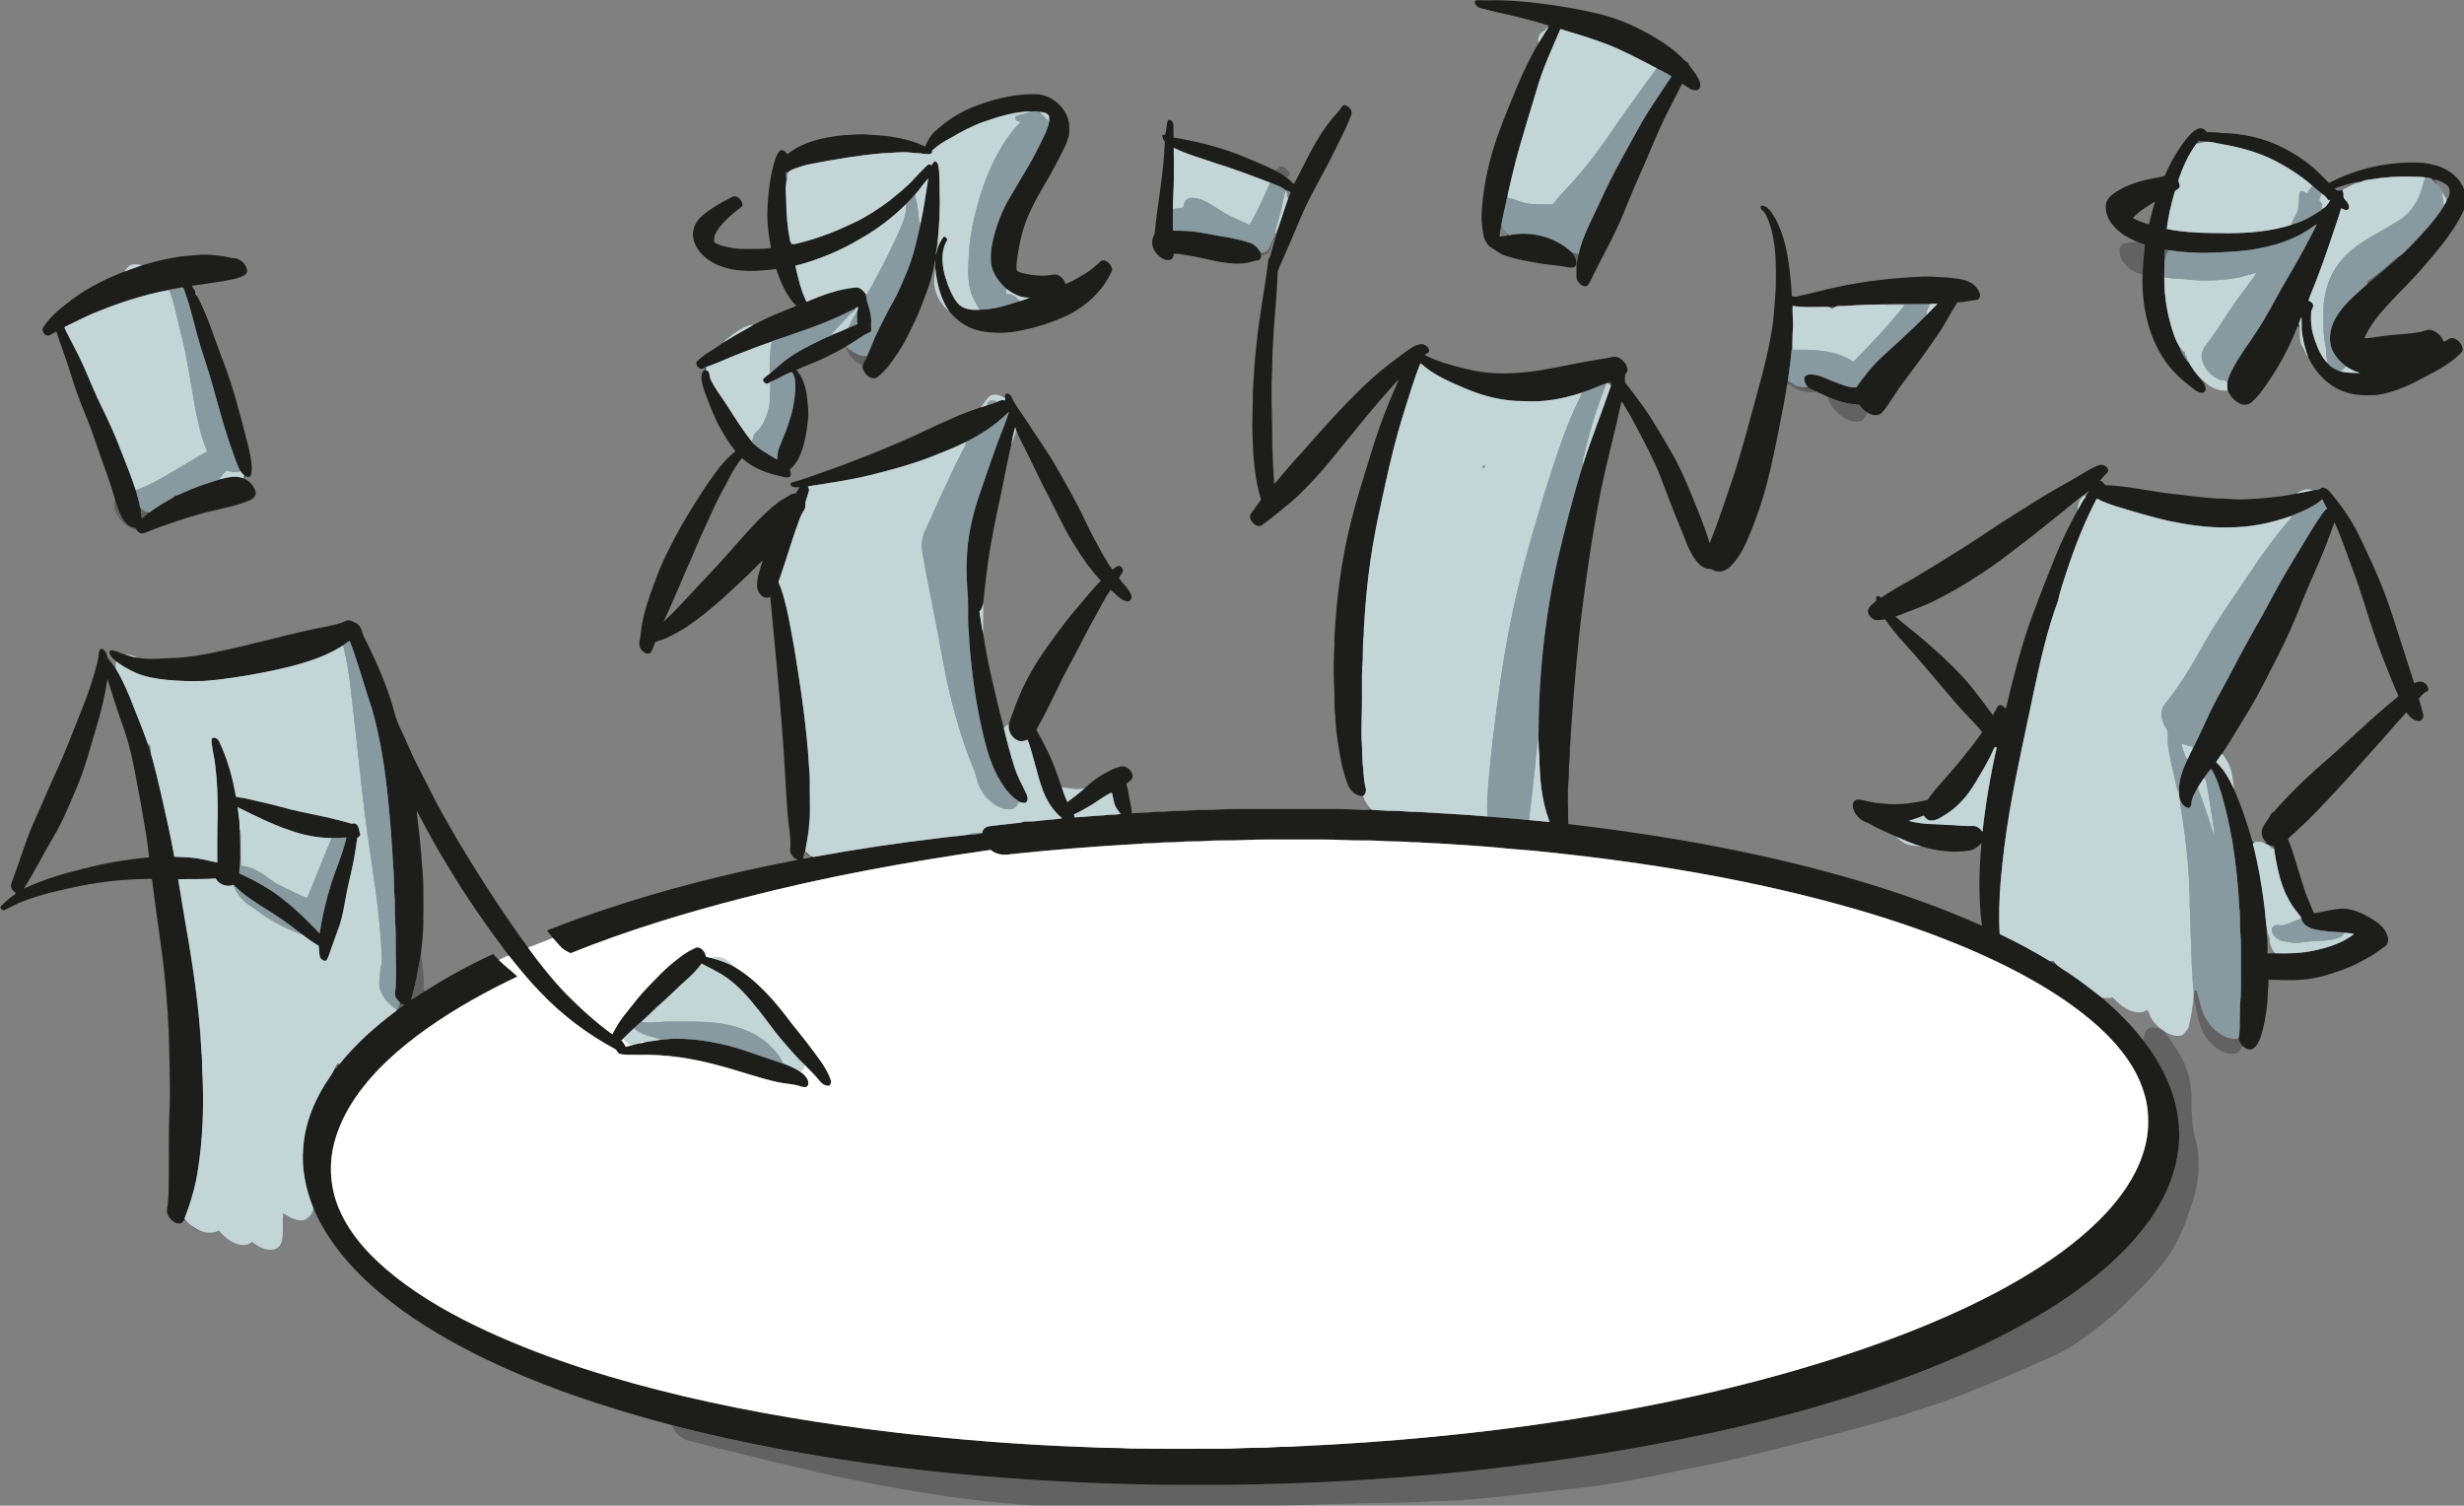 <?xml version="1.0" encoding="UTF-8" standalone="no"?>
<!-- Created with Inkscape (http://www.inkscape.org/) -->
<svg xmlns:inkscape="http://www.inkscape.org/namespaces/inkscape" xmlns:sodipodi="http://sodipodi.sourceforge.net/DTD/sodipodi-0.dtd" xmlns="http://www.w3.org/2000/svg" xmlns:svg="http://www.w3.org/2000/svg" width="916.382mm" height="559.977mm" viewBox="0 0 916.382 559.977" version="1.1" id="svg97799" xml:space="preserve" inkscape:version="1.2.2 (732a01da63, 2022-12-09)" sodipodi:docname="Icons_neu_Firmen.svg">
  <rect x="0" y="0" width="916.382" height="559.977" fill="#808080" stroke="none"/>
  <defs id="defs97796"></defs>
  <g id="g116054" transform="translate(-2580.329,-148.16)">
    <g id="#1d1d1bff" transform="matrix(0.353,0,0,0.353,2439.461,0)">
      <path fill="#1d1d1b" opacity="1" d="m 1953.16,420.26 c 5.25,-0.59 10.54,0.02 15.83,-0.19 17.09,-0.49 34.11,1.12 51.07,3.09 20.82,2.42 41.52,6 61.92,10.81 18.84,4.41 36.93,11.77 53.74,21.32 13.15,7.32 26.03,15.53 36.51,26.46 1.4,1.66 3.29,2.75 5.05,4 3.87,7.31 10.64,13.04 12.94,21.22 0.88,3.06 -0.33,7.75 -4.13,7.78 -6.01,0.77 -9.93,-4.57 -14.82,-6.89 -7.18,14.54 -14.87,28.82 -21.86,43.46 -7.97,17.55 -15.06,35.49 -22.99,53.06 -6.67,14.84 -12.57,30 -18.92,44.98 -8.05,19.14 -18.38,37.2 -27.58,55.79 -2.76,4.87 -4.51,10.33 -7.89,14.82 -1.77,2.21 -5.04,1.39 -7.02,-0.03 -2.77,-2.08 -5.3,-5.28 -5.02,-8.93 0.07,-4.1 -0.13,-8.2 0.05,-12.29 0.87,-3.78 1.3,-7.64 2.18,-11.41 4.12,-18.66 13.63,-35.4 21.47,-52.65 7.24,-15.8 14.86,-31.44 23.31,-46.64 7.33,-13.07 14.28,-26.35 21.73,-39.35 9.63,-16.72 20.91,-32.4 31.43,-48.56 -5.07,-3.08 -10.34,-5.8 -15.63,-8.45 -17.26,-9.03 -34.43,-18.39 -52.62,-25.43 -16.04,-6.09 -32.47,-11.02 -48.88,-15.96 -8.09,19.36 -17.26,38.33 -23.33,58.46 -6.36,20.98 -12.73,41.96 -18.88,63 -5.13,17.51 -9.27,35.27 -13.29,53.05 -2.16,10.65 -4.87,21.19 -6.73,31.91 -0.91,4.07 -1.53,8.19 -1.92,12.34 3.04,-0.35 6.06,-0.78 9.12,-1.19 -0.61,-0.93 -1.19,-1.85 -1.75,-2.76 0.84,0.83 1.68,1.65 2.58,2.49 23.2,-4.94 48.56,1.65 66.03,17.78 3.15,3.74 6,8.76 4.54,13.79 -1.6,3.26 -5.57,2.55 -8.5,2.16 -9.37,-2.08 -18.99,-2.29 -28.42,-3.93 -12.57,-2.08 -25.23,-4.21 -37.35,-8.23 -6.07,-1.8 -10.64,-6.3 -16.08,-9.27 -5.7,-4.49 -7.35,-12.1 -8.13,-18.93 -1.93,-12.97 -0.37,-26.1 1.29,-39 3.09,-21.08 8.31,-41.85 15.68,-61.84 6.14,-16.94 13.07,-33.58 19.99,-50.21 6.58,-15.71 14,-31.1 22.72,-45.75 3.32,-5.24 6.47,-10.59 9.95,-15.73 l -1.32,0.29 c 0.46,-0.51 1.37,-1.52 1.82,-2.03 -17.79,-5.45 -35.83,-10.09 -54.03,-13.95 -6.03,-1.49 -12.12,-2.74 -18.07,-4.48 -3.47,-0.91 -7.03,-4.05 -5.79,-7.98 z" id="path99549"></path>
      <path fill="#1d1d1b" opacity="1" d="m 1428.82,530.7 c 20.5,-7.52 42.29,-12.72 64.25,-11.62 15.63,1.73 29.36,14.52 32.27,29.96 0.4,4.59 0.48,9.25 -0.12,13.83 -2,7.2 -5.4,13.91 -8.8,20.53 -4.47,8.49 -8.72,17.1 -13.67,25.33 -8.73,14.71 -17.32,29.63 -23.33,45.69 -3.85,10.5 -6.14,21.48 -7.94,32.48 -0.75,5.7 -1.99,11.42 -1.25,17.2 1,2.41 4.18,2.59 6.33,3.48 10.59,2.36 21.73,3.61 32.45,1.41 6,-0.86 11.19,4.42 12.56,9.9 7.3,-2.63 13.93,-6.84 20.6,-10.77 6.36,-3.74 11.72,-8.83 17.23,-13.66 4.89,-1.79 9.45,3.02 10.96,7.3 1.44,3.53 -1.67,6.52 -3.03,9.52 -9.33,17.67 -25.09,31.25 -42.72,40.26 -17.04,8.1 -35.21,13.77 -53.77,17.14 -12.8,2.37 -26.06,2.22 -38.82,-0.28 -13.02,-2.48 -24.37,-10.45 -32.79,-20.44 -9.17,-13.24 -13.13,-29.37 -14.67,-45.2 -0.39,-2.94 0.14,-5.88 0.21,-8.81 -1.01,0.86 -0.98,2.22 -1.2,3.42 -1.65,9.8 -4.3,19.43 -7.74,28.75 -4.06,10.98 -7.97,22.05 -13.16,32.56 -2.8,5.79 -5.67,11.55 -8.55,17.32 -5.06,10.2 -11.71,19.5 -18.39,28.69 -4.08,4.87 -8.36,9.85 -13.74,13.28 -6.71,1.74 -12.6,-4.79 -14.19,-10.77 -0.17,-4.66 3.54,-8 4.77,-12.26 3.91,-8.34 6.75,-17.14 10.92,-25.36 4.89,-9.75 9.61,-19.59 14.94,-29.1 6.71,-11.53 11.77,-23.9 16.88,-36.19 6.37,-15.72 9.87,-32.39 13.61,-48.87 3.33,-15.81 5.72,-31.8 8.17,-47.75 -5.28,5.36 -9.14,11.92 -14.28,17.4 -2.89,3.23 -5.9,6.35 -8.95,9.42 -13.91,13.86 -29.54,26.05 -46.64,35.74 -21.83,13.16 -45.49,23.24 -70.22,29.44 2.95,12.93 5.86,26.07 11.76,38.04 16.41,-6.94 33.42,-13.41 51.31,-15.02 4.66,-0.84 8.38,2.99 10.79,6.5 1.14,2.85 1.09,5.99 1.97,8.91 2.35,7.07 4.49,14.43 4.04,21.96 -0.26,2.88 0.27,5.8 -0.08,8.67 -2.23,2.01 -5.38,2.59 -7.82,4.31 -6.05,4.18 -12.33,7.98 -18.59,11.81 -0.33,0.19 -0.99,0.57 -1.32,0.76 -7.4,4.27 -15.07,8.06 -22.74,11.81 -9.21,4.49 -18.97,7.69 -28.25,11.99 6.64,7.68 9.9,17.64 11.12,27.59 1.02,8.77 2.1,17.65 1,26.48 -1.28,12.11 -3.39,24.28 -8.08,35.58 -2.44,5.84 -6,11.3 -11,15.27 0.9,2.59 2.34,6.17 -0.43,8.13 -3.6,1.09 -7.14,-0.8 -10.63,-1.39 -14.34,-3.03 -28.47,-8.74 -39.36,-18.77 -4.93,6.07 -9.02,12.79 -12.59,19.74 -5.33,10.34 -11.23,20.39 -16.12,30.95 -8.35,18.06 -16.71,36.12 -24.3,54.52 -10.1,22.37 -19.1,45.24 -29.57,67.44 14.7,-13.89 28.17,-29.02 41.98,-43.79 11.63,-12.11 22.96,-24.51 33.96,-37.2 14.02,-15.6 27.68,-31.77 44.39,-44.61 4.26,-3.18 9.04,-5.55 13.46,-8.49 1.6,-1.12 3.64,-1.01 5.51,-1.31 1.28,-2.2 2.73,-4.3 4,-6.5 -3.23,-0.23 -7.27,0.93 -9.31,-2.38 -0.01,-0.58 -0.03,-1.74 -0.04,-2.31 12.6,-3.13 24.71,-7.96 36.96,-12.2 15.85,-5.41 31.44,-11.54 46.99,-17.74 19.88,-7.99 39.72,-16.12 58.96,-25.58 18.86,-8.57 37.55,-17.75 57.38,-23.92 2.26,-0.75 4.51,-1.56 6.81,-2.28 3.43,-0.99 6.89,-1.98 10.17,-3.42 2.72,-1.31 5.64,-2.84 8.68,-1.48 -0.02,-0.65 -0.05,-1.95 -0.06,-2.6 0.1,-1.62 -0.55,-4.11 1.52,-4.72 2.97,-0.21 5.07,2.34 6.03,4.89 3.95,8.66 10.25,15.91 15.25,23.95 10.07,16.19 21.56,31.46 30.97,48.06 10.23,18.01 20.75,35.9 29.5,54.7 6.44,13.82 13.74,27.23 21.23,40.51 2.63,4.66 5.56,9.15 8.67,13.52 2.47,-1.53 4.59,-4.92 7.91,-3.92 2.31,1.12 4.03,4.1 2.62,6.56 -1,2.2 -3.01,3.93 -3.56,6.3 3.99,5.8 9.83,10.4 12.53,17.03 1.79,3.15 -0.52,8.25 -4.6,7.16 -7.05,-1.45 -11.35,-7.96 -16.92,-11.95 -5.93,8.34 -10.27,17.64 -15.33,26.5 -9.78,17.43 -18.59,35.37 -28.13,52.92 -9.32,16.99 -17.07,34.78 -26.08,51.94 -2.67,5.52 -6.19,10.68 -8.58,16.28 8.43,14.57 16,29.74 21.53,45.69 1.71,4.87 3.35,9.78 5.13,14.64 1.76,5.25 3.61,10.49 6.01,15.5 6.34,-4.64 12.62,-9.39 18.4,-14.72 6.41,-6.07 13.42,-11.55 21.28,-15.62 5.06,-2.59 10.04,-5.56 15.63,-6.88 6.23,-1.98 12.48,3.64 13.5,9.56 0.15,4.22 -4.39,6.03 -6.79,8.79 2.03,5.88 2.65,12.1 3.89,18.17 0.71,4.23 1.87,8.41 1.91,12.74 7.11,-1.1 14.33,-0.31 21.45,-1.4 5.65,-0.65 11.37,0.01 17.03,-0.71 4,-0.52 8.05,-0.64 12.1,-0.62 8.67,0.25 17.27,-1.33 25.95,-1 11.02,0.36 21.97,-1.12 32.99,-0.97 36.35,-0.06 72.7,-0.09 109.04,0.02 11.01,-0.06 22,1.6 33,0.77 l 0.61,-0.49 c 0.16,0.13 0.49,0.39 0.65,0.53 7.91,0.34 15.8,1.36 23.74,1.14 7.66,-0.15 15.26,1.33 22.94,1.02 25.02,1.52 50.06,2.74 75.05,4.92 14.62,0.99 29.24,2.32 43.84,3.76 7.06,0.6 14.12,1.28 21.17,2.12 1.41,-0.23 1.43,-0.85 0.07,-1.86 -8.11,-21.52 -9.77,-44.75 -10.27,-67.53 -0.69,-6.57 -0.73,-13.18 -0.89,-19.77 0.04,-63.55 6.61,-127.2 20.65,-189.23 7.8,-32.89 16.08,-65.71 26.18,-97.98 8.87,-28.16 20.16,-55.48 29.53,-83.47 1.76,-1.98 -2.19,-6.04 -2.6,-2.41 -0.67,-0.33 -1.32,-0.36 -1.95,-0.08 -8.86,3.13 -17.41,7.09 -26.37,9.95 -19.68,6.65 -40.56,10.25 -61.35,8.86 -21.26,0.14 -42.26,-5.21 -61.71,-13.55 -16.44,-7.02 -33.33,-14.21 -46.68,-26.42 -7.04,17.15 -12.1,35.02 -17.73,52.66 -7.74,24.37 -13.67,49.27 -19.24,74.21 -4.74,21.82 -9.73,43.6 -13.37,65.64 -3.73,21.87 -6.17,43.94 -7.91,66.04 -0.49,9.4 -1.59,18.76 -1.57,28.19 -1.57,11.1 -0.2,22.34 -1.6,33.46 -0.5,11.13 -0.08,22.29 -0.24,33.44 0.11,15.99 -1.21,31.99 -0.1,47.97 0.48,6.02 0.17,12.08 0.61,18.11 1.16,8.92 1,18.02 3.11,26.83 1.28,3.42 0.51,7.31 -2.58,9.49 -7.92,0.35 -13.97,-6.39 -16.44,-13.3 -6.33,-16.86 -8.82,-34.84 -11.3,-52.59 -0.45,-6.19 -1.49,-12.32 -1.38,-18.54 -1.64,-10.63 -0.32,-21.4 -1.33,-32.07 -0.74,-14.28 -0.38,-28.6 0.44,-42.87 -0.42,-8.04 0.62,-15.99 1.01,-23.99 2.5,-35.67 7.71,-71.28 16.48,-106.01 5.93,-23.9 13.53,-47.33 20.73,-70.87 5.95,-19.71 12.81,-39.15 20.77,-58.14 2.77,-6.96 6.06,-13.7 8.75,-20.69 -25.68,27.7 -48.91,57.51 -72.84,86.7 -10.55,13 -22.09,25.17 -34.09,36.83 -8.7,8.01 -18.21,15.07 -27.29,22.63 -3.57,2.76 -7.08,5.63 -10.89,8.03 -3.87,1.66 -7.65,-1.48 -9.76,-4.46 -1.7,-2.23 -2.78,-5.62 -0.92,-8.06 3.65,-4.89 7.04,-9.98 10.72,-14.86 -6.77,-21.7 -8.26,-44.61 -9.06,-67.19 -0.64,-15.65 0.54,-31.3 0.44,-46.95 0.97,-15.98 1.73,-31.97 3.59,-47.87 2.86,-29.56 8.79,-58.76 12.4,-88.19 -0.57,-3.09 2.29,-5.05 2.74,-7.9 1.34,-5.38 2.92,-10.7 4.51,-16.01 1.07,-3.03 2.3,-6.09 2.36,-9.35 0.19,-0.46 0.56,-1.38 0.74,-1.84 0.06,-0.15 0.18,-0.45 0.24,-0.6 3.68,-10.25 6.69,-20.73 10.42,-30.97 0.98,-2.34 1.95,-4.69 2.89,-7.06 -1.64,-0.89 -3.3,-1.73 -4.97,-2.46 l 0.09,1.41 -0.52,-0.79 c -4.26,-4.47 -10.79,-5.64 -16.21,-8.19 -19.66,-7.43 -39.3,-14.99 -59.42,-21.12 -14.13,-5.08 -28.81,-8.82 -42.23,-15.69 0.08,11.56 0.25,23.12 0.07,34.68 -0.1,9.95 -1.07,19.88 -0.92,29.85 0.01,7.61 -0.4,15.25 0.13,22.86 10.97,-0.06 21.98,0.46 32.76,2.68 15.69,3.11 31.73,4.84 47.01,9.72 5.65,1.54 9.98,5.92 12.65,11 0.07,0.73 0.21,2.17 0.28,2.89 0.21,1.87 -0.6,4.32 -2.65,4.75 -5.39,0.9 -10.55,2.96 -16.02,3.36 -20.49,1.93 -39.96,-5.84 -59.97,-8.6 -4.38,-0.82 -8.79,-1.71 -13.26,-1.48 -0.23,2.4 -1.06,4.91 -3.2,6.27 -6.74,1.87 -12.83,-3.3 -16.45,-8.43 -3.94,-5.28 -4.31,-12.84 -0.7,-18.37 3.22,-32.55 9.8,-64.81 10.85,-97.52 -1.53,-2.13 -3.09,-4.45 -2.37,-7.21 0.7,-0.06 2.11,-0.17 2.82,-0.22 1.4,-4.97 0.99,-10.24 2.76,-15.11 2.67,-1.67 5.92,1.76 5.78,4.53 0.03,4.53 0.06,9.07 0.2,13.61 22.98,3.67 45.7,9.36 67.5,17.56 13.44,5.48 26.95,10.85 39.92,17.4 4.54,2.36 8.98,4.98 12.92,8.28 2.25,1.81 4.38,3.77 6.52,5.72 12.72,-23.59 23.28,-48.86 40.81,-69.49 3.37,-3.97 7.18,-7.6 9.9,-12.09 1.06,-2.09 3.98,-1.71 5.61,-0.49 2.87,1.96 5.66,5.63 4.03,9.24 -5.21,14.4 -12.66,27.83 -19.37,41.56 -9.96,20.49 -22,39.91 -31.27,60.74 -6.67,15.07 -12.69,30.43 -19.52,45.43 -2.42,5.84 -5.39,11.49 -7.36,17.51 -0.58,25.08 -3.8,50 -4.84,75.07 -0.9,10.62 -0.68,21.3 -1.1,31.95 -0.68,11.6 -0.47,23.24 -0.43,34.86 -0.24,10.03 0.75,20.04 0.56,30.07 -0.16,17.36 1.06,34.67 2,52 0.46,-0.54 0.95,-1.07 1.45,-1.6 13.17,-16.28 27.69,-31.38 41.34,-47.25 22.04,-24.51 44.14,-49.16 69.4,-70.44 8.24,-6.81 16.86,-13.15 25.44,-19.53 4.8,-3.41 9.63,-7.17 15.49,-8.53 4.38,-1.25 9.54,1.84 10.36,6.38 0.09,2.75 -3.32,3.08 -4.88,4.73 6.26,3.06 12.66,5.91 19.32,8 13.53,4.13 27.21,7.93 41.24,9.95 20.77,2.93 41.91,1.14 62.56,-1.99 22.66,-3.91 45.09,-9.11 67.86,-12.39 4.47,-0.44 9.26,-3.23 13.57,-0.71 4.67,2.42 8.7,7.01 9.16,12.42 0.37,2.12 -1.13,3.69 -2.34,5.18 0.23,3.21 -1.5,7.03 0.84,9.75 7.92,10.46 16.16,20.7 23.31,31.73 8.37,12.77 16.03,25.99 23.76,39.16 8.11,13.79 14.67,28.42 20.71,43.22 7.21,17.88 14.96,35.6 20.34,54.16 9.31,-23.14 17.08,-46.94 25.05,-70.59 10.53,-32.16 18.73,-65 27.76,-97.59 4.91,-18.15 9.41,-36.44 12.49,-55 2.75,-15.53 3.22,-31.29 4.42,-46.97 0.29,-22.78 0.64,-46.14 -7.03,-67.92 -1.91,-4.49 -3.25,-9.61 -7.15,-12.84 -1.21,-1.01 -2.26,-2.52 -1.73,-4.15 1.72,-1.92 4.21,-0.01 6,0.86 4.44,3.31 7.25,8.32 9.97,13.05 8.87,16.62 12.21,35.47 14.55,53.97 0.86,8.87 2.07,17.74 2.11,26.66 l 0.39,0.05 c 2.7,0.43 5.5,0.41 8.18,-0.35 12.68,-2.55 25.1,-6.25 37.77,-8.91 30.56,-6.68 61.75,-10.12 92.95,-11.36 8.35,-0.33 16.63,0.86 24.97,1.03 7.58,0.93 15.46,1.24 22.51,4.5 5.83,2.7 10.71,7.95 11.84,14.43 -0.46,2.08 -1.69,4.71 -4.18,4.64 -6.66,0.76 -13.2,2.47 -19.92,2.68 -7.27,11.19 -13.1,23.25 -20.72,34.22 -11.45,16.73 -23.34,33.17 -35.69,49.26 -7.17,9.33 -12.9,19.67 -19.95,29.08 -1.77,2.16 -3.54,4.59 -6.2,5.67 -3.95,1.34 -8.32,0.2 -11.73,-1.95 -3.26,-1.84 -5.89,-4.53 -8.21,-7.4 -1.04,-1.68 -3.23,-1.31 -4.85,-1.59 -10.29,-0.63 -20.18,-3.99 -29.58,-8.03 -3.66,-1.73 -7.26,-3.58 -11.01,-5.07 -2.97,-1.21 -5.69,-2.92 -8.56,-4.26 -4.37,-0.27 -9.12,0.31 -13.04,-2 3.82,1.38 7.91,1.84 11.97,1.41 -1.94,-3.14 -4.76,-6.56 -3.4,-10.51 1.62,-3.06 5.77,-3.2 8.82,-2.94 8.49,1.12 16.05,5.49 24.03,8.32 7.01,2.38 14,5.94 21.63,5.29 8.32,-11.85 17.34,-23.3 28.12,-33.04 15.45,-14.21 31.16,-28.15 45.83,-43.18 3.78,-3.96 7.89,-7.62 11.47,-11.77 -2.69,-0.35 -5.38,-0.02 -8.03,0.16 -16.77,0.36 -33.55,-0.11 -50.32,0.45 -12.6,0.26 -25.22,0.47 -37.78,1.51 -4.25,0.44 -9.02,-0.74 -12.76,1.78 -0.7,-1.25 -2.82,-1.29 -3.46,-0.03 -2.76,-1.2 -5.84,-0.51 -8.72,-0.65 -10.47,0 -21.1,0.8 -31.42,-1.15 -0.19,6.71 0.35,13.41 0.52,20.12 -0.45,6.58 -0.7,13.17 -0.76,19.77 -1.39,12.99 -2.73,25.99 -4.79,38.91 -0.25,1.36 -0.52,2.72 -0.71,4.11 -2.55,16.5 -5.91,32.86 -9.14,49.24 -5.27,26.93 -10.94,53.87 -19.56,79.96 -3.66,10.81 -7.63,21.53 -12.1,32.04 -4.43,10.26 -9.56,20.47 -17.29,28.68 -3.76,4.16 -8.99,7.89 -14.91,6.96 -3.31,0.19 -5.8,-2.38 -8.94,-2.64 -6.01,0.01 -10.71,-4.49 -14.2,-8.88 -7.76,-10.27 -11.35,-22.83 -16.37,-34.51 -7.35,-17.61 -13.99,-35.51 -20.83,-53.33 -7,-18.22 -16.41,-35.34 -25.33,-52.65 -4.42,-8.4 -9.12,-16.65 -14.08,-24.75 -0.53,-0.83 -1.15,-1.55 -1.86,-2.16 -6.56,31.39 -15.17,62.31 -21.6,93.73 -7.89,39.91 -14.03,80.14 -19.12,120.5 -5.81,44.82 -9.28,89.88 -12.57,134.92 -0.04,3.72 -0.1,7.45 -0.6,11.16 -0.83,6.28 -0.06,12.64 -0.93,18.93 -0.95,6.64 -0.12,13.37 -0.85,20.03 -1.09,7.58 -0.49,15.26 -0.67,22.9 0.3,7.66 0.05,15.33 0.44,22.98 105.22,12.28 209.99,31.02 311.57,61.46 42.23,12.75 83.86,27.63 124.15,45.63 -3.79,-28.86 -3.13,-58.17 -0.37,-87.09 -3.59,3.52 -7.58,7.05 -12.72,7.89 -16.78,2.77 -34.09,0.47 -50.31,-4.24 -9.23,-2.76 -18.09,-6.58 -26.87,-10.48 -8.81,-4.2 -18.05,-7.53 -26.4,-12.62 -3.55,-2.35 -8.01,-2.92 -11.23,-5.77 -4.36,-3.66 -8.27,-8.83 -8.11,-14.77 -0.19,-3.13 2.63,-6.09 5.81,-5.79 4.79,0.08 9.32,1.9 14.03,2.66 5.55,1.31 11.29,1.17 16.93,1.98 14.07,0.93 28.1,-1.28 41.83,-4.18 10.37,-15.02 23.8,-27.55 34.99,-41.92 7.67,-9.8 15.87,-19.24 22.68,-29.67 -5.5,-7.23 -12.29,-13.38 -18.32,-20.15 -8.53,-8.89 -16.15,-18.57 -24.22,-27.85 -12.68,-14.62 -24.86,-29.67 -37.95,-43.92 -7.94,-8.45 -15.18,-17.53 -21.88,-26.98 -3.74,0.68 -7.69,1.51 -11.4,0.41 -3.51,-1.8 -6.94,-5.45 -6.51,-9.64 1.15,-4.51 5.3,-7.13 8.58,-10.05 -0.02,-1.65 0.11,-3.28 0.35,-4.88 0.76,0 2.27,0.01 3.02,0.02 0.43,0.39 1.29,1.16 1.72,1.55 10.99,-7.52 22.65,-13.97 34.27,-20.46 17.67,-10.58 35.23,-21.34 52.61,-32.41 16.46,-10.02 31.97,-21.5 48.44,-31.53 15.67,-10.07 31.46,-19.98 47.51,-29.43 8.5,-4.87 17.13,-9.5 25.55,-14.51 7.07,-4.09 13.82,-9.03 21.68,-11.53 4.26,-1.35 10.45,2.48 9.19,7.29 -3.17,2.87 -5.94,6.13 -8.71,9.37 2.8,0.18 4.1,2.66 5.66,4.57 23.93,0.62 47.29,6.65 71.04,9.16 15.63,1.9 31.27,3.82 46.97,4.93 9.35,-0.35 18.64,1.31 28,0.86 18.71,-0.68 37.43,-2.4 55.8,-6.16 5.8,-1.14 11.64,-2.16 17.43,-3.47 3.12,-0.18 6.49,-0.06 8.76,-2.69 3.35,-0.35 6.29,1.66 8.48,4.02 11.38,13.67 21.95,28.16 29.86,44.16 10.33,21.09 20.31,42.4 28.58,64.41 5.97,15.73 10.87,31.85 15.99,47.88 4.84,15.25 9.94,30.42 14.7,45.71 2.69,-1.72 6.01,-2.28 9.13,-1.45 3.01,1.42 5.53,4.3 5.8,7.74 -0.04,2.21 -2.61,2.54 -4.01,3.61 -2.4,1.68 -4.28,3.99 -6.1,6.25 1.68,5.66 3.47,11.3 4.72,17.09 0.67,3 -1.69,6.81 -5.08,6.34 -5.62,-0.26 -9.68,-4.78 -12.74,-9.01 -12.69,13.69 -24.53,28.13 -37.23,41.81 -11.76,12.92 -23.05,26.25 -35.08,38.92 -13.77,14.88 -27.58,29.75 -42.58,43.41 -3.12,3.29 -7.01,5.8 -9.87,9.29 7.11,17.35 11.39,35.65 17.38,53.39 2.85,8.49 6.67,16.61 10.05,24.91 10,-1.64 19.82,-4.61 30.01,-4.99 12.72,0.16 24.23,6.5 34.64,13.25 5.93,3.79 11.1,9.34 13.02,16.26 0.85,3.33 0.65,7.55 -2.3,9.83 -5.48,3.83 -10.69,8.09 -16.58,11.3 -8.99,4.98 -18.01,10.06 -27.74,13.46 -10.19,3.64 -20.46,7.24 -31.13,9.13 -15.78,3.14 -31.96,1.96 -47.93,1.76 0.22,7.72 -1.1,15.36 -1.02,23.07 -1.38,13.13 -3.34,26.34 -7.82,38.83 -1.63,4.28 -3.92,8.87 -8.19,11.04 -3.67,1.47 -7.46,-0.72 -10.09,-3.15 -2.14,-2.24 -3.63,-5 -4.41,-7.96 1.8,-6.83 1.12,-13.9 1.42,-20.87 0.23,-7.73 -0.04,-15.48 0.94,-23.16 0.46,-11.58 0.09,-23.19 0.2,-34.78 -0.18,-11.01 0.46,-22.04 -0.62,-33.01 -0.75,-8.63 0.19,-17.33 -1.05,-25.91 -1.07,-23.14 -3.62,-46.23 -7.19,-69.12 -3.86,-21.44 -8.45,-42.84 -15.73,-63.4 -2.01,-4.75 -3.7,-9.85 -7.11,-13.8 -2.43,3.14 -4.88,6.27 -7.16,9.52 -2.17,3.18 -4.35,6.36 -6.34,9.66 -3.24,5.63 -6.7,11.49 -7.12,18.13 0.07,2.06 -1.41,4.38 -3.74,3.72 -4.74,-1.11 -7.03,-5.95 -8.56,-10.11 -0.78,-3.92 -1.11,-7.93 -0.63,-11.9 0.87,-10.3 4.67,-20.08 9.07,-29.34 1.76,-3.88 3.69,-7.69 5.66,-11.47 8.91,-17.2 16.02,-35.26 25.31,-52.27 7.91,-14.5 15.78,-29.02 23.36,-43.69 10.27,-19.82 21.99,-38.84 32.33,-58.62 8.57,-16.2 17.69,-32.1 27.23,-47.74 9.01,-14.34 17.12,-29.23 26.9,-43.08 1.69,-2.6 3.49,-5.23 6.13,-7 -1.76,-3.26 -3.53,-6.51 -5.01,-9.88 -9.69,8.59 -22.09,13.17 -33.92,17.97 -20.78,7.34 -42.75,11.75 -64.83,11.63 -21.11,0.62 -42.12,-2.51 -62.75,-6.73 -18.68,-4.26 -37.05,-9.74 -55.36,-15.38 -7.13,-2.18 -14.14,-4.82 -20.75,-8.26 -12.5,23.7 -22.36,48.75 -30.83,74.15 -3.62,11.38 -7.7,22.65 -10.22,34.35 -10.92,29.38 -17.8,60.08 -24.38,90.68 -8.97,43.56 -19.01,86.93 -26.46,130.79 -4.14,24.17 -7.15,48.52 -9.31,72.93 -1.52,18.59 -2.19,37.32 -1.06,55.96 18.04,8.65 35.73,18.07 52.84,28.46 1.85,1.2 3.61,2.77 6,2.76 4.82,4.8 11.14,7.68 16.56,11.73 11.3,7.49 21.83,16.06 32.58,24.27 0.16,0.1 0.49,0.29 0.65,0.38 4.62,5.05 10.23,9.12 15.04,14.02 9.88,9.42 19.14,19.5 27.5,30.29 11.41,14.75 21.14,30.9 27.95,48.3 6.17,15.57 9.48,32.22 10.01,48.95 0.3,23.2 -5.57,46.28 -16.01,66.94 -14.3,28.45 -35.75,52.69 -59.42,73.7 -27.76,24.44 -58.86,44.8 -91.2,62.62 -71.01,38.94 -147.72,66.35 -225.48,88.34 -89.66,24.9 -181.27,42.41 -273.42,55.09 -101.57,13.93 -203.94,21.8 -306.4,23.93 -31.35,1.02 -62.72,0.47 -94.08,0.54 -16.35,0.21 -32.66,-0.96 -49,-1 -158.98,-4.86 -318.29,-22.16 -472.62,-61.77 -71.45,-18.89 -142.11,-42.2 -208.27,-75.43 -35.33,-17.95 -69.52,-38.6 -99.93,-64.12 -28.27,-23.77 -53.36,-52.29 -68.69,-86.18 -0.56,-1.17 -1.02,-2.38 -1.44,-3.56 -8.12,-20.16 -12.58,-42.19 -10.44,-63.93 1.97,-26.62 12.83,-51.92 27.91,-73.69 2.02,-2.8 3.68,-5.83 5.22,-8.9 2.47,0.3 3.28,-3.02 4.62,-4.54 -0.53,-0.02 -1.61,-0.04 -2.14,-0.05 l 0.23,-0.36 c 0.61,0.01 1.84,0.04 2.45,0.06 17.06,-21.26 37.63,-39.47 59.38,-55.79 0.48,-0.49 0.96,-0.97 1.45,-1.44 2.5,-1.52 4.98,-3.11 7.26,-4.95 -1.43,-0.89 -3.13,-1.68 -4.77,-0.8 0.14,-0.35 0.42,-1.06 0.56,-1.41 -1.98,-2.02 -4.09,-4.05 -5.14,-6.7 -1.11,-3.13 0.12,-6.39 0.29,-9.55 0.67,-13.7 0.22,-27.41 0.07,-41.1 -0.21,-8.65 0.3,-17.3 -0.48,-25.92 -0.87,-10.98 0,-22.02 -1.07,-32.99 -0.74,-8.85 0.06,-17.76 -1.09,-26.58 -1.2,-23.5 -2.97,-46.98 -5.32,-70.41 -3.11,-32.15 -8.02,-64.22 -16.7,-95.37 -8.23,-24.13 -14.67,-48.86 -23.76,-72.7 -2.63,1.01 -4.64,3.04 -6.92,4.63 -13.23,8.52 -28.02,14.4 -43.08,18.83 -19.79,5.88 -40.1,9.81 -60.43,13.28 -14.33,2.31 -28.7,4.46 -43.19,5.43 -13.34,0.53 -26.71,0.07 -39.98,-1.24 -10.99,-1.25 -22.13,-2.94 -32.28,-7.55 -7.12,-3.27 -14,-7.11 -20.26,-11.82 -3.1,-2.9 -8.52,-6.71 -6.52,-11.53 5.7,-0.63 10.49,3.16 15.9,4.28 4.35,1.39 8.71,2.87 13.26,3.42 13.9,2.73 27.99,0.14 41.99,0.15 24.33,-1.87 48.15,-7.6 71.85,-13.14 28.64,-6.73 56.97,-14.78 85.94,-20.02 6.77,-1.54 13.73,-2.78 19.98,-5.95 3.85,-1.66 7.29,1.45 10.76,2.66 5.34,3.04 5.73,9.79 8.23,14.8 12.61,25.25 24.22,51.16 31.64,78.46 2.93,12.5 9.64,23.56 14.51,35.33 7.26,17.23 16.46,33.53 24.68,50.3 8.08,16.56 17.64,32.32 26.74,48.33 23.55,39.39 48.34,78.09 75.47,115.13 12.35,16.94 25.4,33.42 40,48.48 15.05,15.19 30.97,29.63 48.31,42.17 3.68,-6.91 7.56,-13.75 12.49,-19.86 4.59,-5.7 9.18,-11.41 13.67,-17.19 7.37,-9.23 15.95,-17.38 24.12,-25.88 6.56,-6.85 13.92,-12.86 21.44,-18.62 5.21,-4.05 11.03,-7.29 17.03,-10.01 5.42,-0.33 9.22,4.99 9.93,9.89 2.23,0.46 4.45,0.97 6.67,1.55 7.75,2.19 15.4,4.82 22.53,8.63 24.93,14.65 43.95,37.08 61.01,60 10.8,13.27 21.36,26.74 31.29,40.69 4.07,6.07 7.97,12.44 10.12,19.48 0.8,1.94 -0.43,3.77 -1.28,5.46 -4.58,0.78 -8.48,-2.13 -11.07,-5.58 -4.82,-5.97 -10.29,-11.34 -15.72,-16.72 -7.85,-7.41 -14.83,-15.64 -21.87,-23.79 -10.72,-12.07 -19.4,-25.76 -29.92,-37.99 -9.93,-12.67 -21.28,-24.5 -34.98,-33.1 -7.01,-4.1 -14.21,-7.86 -21.48,-11.45 -4.04,5.6 -8.73,10.7 -13.87,15.31 -9.4,8.27 -18.2,17.19 -27.52,25.54 -7.67,6.52 -14.5,13.94 -22.13,20.51 -2.54,2.23 -5.1,4.44 -7.62,6.7 -3.86,3.43 -7.42,7.19 -11.09,10.83 -0.73,0.71 -1.44,1.44 -2.13,2.19 1.83,1.93 3.4,4.1 4.45,6.57 2.27,-0.55 4.53,-1.13 6.8,-1.69 2.7,-0.66 5.37,-1.43 8.11,-1.97 1.64,-0.12 3.28,-0.4 4.83,-1.01 6.06,-1.3 12.27,-1.7 18.35,-2.88 5.22,-0.05 10.38,-1.16 15.62,-0.99 24.3,0.34 48.47,4.76 71.5,12.48 13.56,4.6 27.03,9.44 40.72,13.69 6.31,2.26 12.45,5.06 18.08,8.74 4.48,2.97 9.46,7.81 8.33,13.72 -0.82,3.13 -4.86,2.66 -7.23,1.87 -8.01,-2.94 -16.66,-2.77 -24.91,-4.65 -21.12,-4.69 -41.46,-12.26 -62.39,-17.67 -27.33,-7.49 -55.65,-11.85 -84.01,-11.12 -6.97,-0.21 -14.01,0.48 -20.84,-1.22 -1.8,-1.63 -2.38,-4.35 -4.79,-5.24 -29.2,-15.77 -55.94,-36.1 -78.73,-60.22 -11.73,-11.96 -22.13,-25.12 -32.68,-38.1 -0.5,0.18 -1.52,0.56 -2.03,0.75 0.46,-0.24 1.36,-0.72 1.82,-0.96 -23.06,-30.65 -45.11,-62.12 -64.69,-95.12 -11.55,-18.54 -21.77,-37.86 -32.04,-57.13 1.1,12.75 3.2,25.42 4.06,38.21 1.34,11.95 1.78,23.97 2.84,35.94 -0.08,12.69 0.56,25.37 0.05,38.05 0.44,12.98 -1.08,25.87 -2.53,38.74 -2.96,16.27 -5.6,32.66 -10.52,48.49 5.02,-2.48 9.39,-6.05 14.19,-8.9 23.28,-14.63 47.38,-28.06 72.43,-39.41 1.86,2.16 3.91,4.16 6.01,6.12 6.13,6.28 13.31,11.44 19.65,17.45 -33.46,15.91 -66,33.99 -96.24,55.46 -28.03,20.1 -54.56,43.19 -74.22,71.79 -10.25,14.98 -18.49,31.52 -22.83,49.21 -5.73,22.67 -3.81,47.17 5.49,68.65 12.25,28.82 34.75,51.8 58.91,71.06 29.5,23.29 62.58,41.62 96.61,57.38 66.83,30.78 137.61,52.14 209.09,69.07 72.12,16.9 145.34,28.84 218.88,37.56 68.49,8.01 137.26,13.38 206.15,15.7 14.66,1.06 29.39,0.38 44.06,1.46 32.95,0.35 65.92,0.16 98.88,0.14 7.98,0.08 15.95,-0.59 23.93,-0.78 9.35,-0.42 18.73,0.11 28.06,-0.77 7.96,-0.7 15.97,-0.13 23.93,-0.9 95.77,-4.29 191.44,-13.09 286.23,-27.86 90.53,-14.18 180.34,-33.66 267.91,-60.77 38.8,-12.04 77.15,-25.58 114.61,-41.31 36.99,-15.58 73.24,-33.18 107.3,-54.51 27.84,-17.4 54.39,-37.29 76.9,-61.31 13.36,-14.44 25.17,-30.53 33.43,-48.45 7.35,-16.02 11.7,-33.64 10.92,-51.34 -0.25,-22.02 -8.69,-43.29 -20.98,-61.31 -18.06,-26.32 -43.06,-46.95 -69.25,-64.77 -29.67,-19.95 -61.62,-36.3 -94.37,-50.56 -39.49,-17.1 -80.26,-31.14 -121.56,-43.18 -109.9,-31.83 -223.27,-50.25 -336.96,-61.74 -14.32,-1.44 -28.68,-2.12 -42.94,-3.8 -21.01,-1.87 -42.08,-3.05 -63.12,-4.45 -9.04,0 -18.01,-1.37 -27.05,-1.11 -11.63,-1.28 -23.34,-0.53 -34.97,-1.57 -11.34,-0.67 -22.71,-0.03 -34.04,-0.67 -18.31,-0.95 -36.64,-0.53 -54.95,-0.65 -17.68,0.12 -35.37,-0.29 -53.02,0.63 -12.99,0.75 -26.02,-0.14 -38.99,0.95 -9.36,0.79 -18.78,-0.02 -28.12,0.97 -7.32,0.76 -14.69,0.07 -21.99,0.95 -6.62,0.81 -13.31,0.13 -19.9,1.06 -45.37,2.46 -90.67,6.16 -135.88,10.88 -7.39,1.44 -15.51,0.61 -21.36,-4.5 -87.68,12.52 -174.96,28.41 -260.74,50.64 -61.71,15.79 -122.76,34.5 -181.92,58.22 -3.21,-1.76 -6.7,-3.19 -9.32,-5.8 -3.33,-3.22 -6.16,-6.91 -9.31,-10.28 -2.06,-2.44 -3.79,-5.15 -6.1,-7.35 0.89,-0.99 2.14,-1.42 3.37,-1.85 84.39,-32.83 172.25,-56.12 261.11,-73.17 -5.69,-1.38 -9.76,-7.8 -8.06,-13.51 0.54,-11.07 -1.91,-22.04 -2.81,-33.05 -2.47,-30.66 -3.44,-61.4 -6.02,-92.04 -3.59,-46.24 -8.03,-92.44 -12.44,-138.6 -3.5,2.42 -8.01,0.69 -10.36,-2.46 -4.7,-4.95 -3.86,-12.37 -2.53,-18.48 1.6,-5.8 3.03,-11.67 5.12,-17.32 -5.47,4.74 -10.26,10.2 -15.5,15.19 -20.62,19.5 -41.35,39.12 -64.92,55.05 -7.09,4.45 -14.43,8.52 -22.03,12.02 -3.49,1.71 -7.41,2.21 -10.9,3.87 -1.5,3.79 -2.66,7.82 -4.9,11.27 -3.57,2.67 -8.11,-0.81 -10.24,-3.83 -3.68,-4.62 -0.42,-10.45 -0.26,-15.64 1.73,-20.45 9.21,-39.72 16.22,-58.82 7.01,-19.3 16.8,-37.41 26.56,-55.43 7.97,-13.86 16.65,-27.3 25.27,-40.76 9.44,-13.53 18.69,-27.65 31.84,-37.93 -10.87,-13.62 -19.42,-28.98 -25.75,-45.19 -3.9,-10.43 -9.06,-20.65 -10.19,-31.87 0.14,-2.99 0.47,-7.51 3.88,-8.47 0.1,-1.08 0.21,-2.14 0.32,-3.19 -1.64,1.19 -3.92,3.02 -5.97,1.54 -2.46,-1.34 -5.11,-5.03 -2.65,-7.51 7.64,-7.99 18.03,-12.42 26.63,-19.2 10.64,-6.72 21.63,-12.87 32.58,-19.08 7.4,-3.8 14.82,-7.59 22.5,-10.82 7.52,-3.28 15.29,-5.97 22.72,-9.43 -10.7,-10.5 -16.47,-24.76 -21.14,-38.72 -18.81,2.32 -38.54,3.96 -56.78,-2.37 -10.49,-3.52 -20.41,-9.87 -26.35,-19.39 -3.69,-5.72 -5.61,-12.81 -3.99,-19.54 1.23,-7.44 6.78,-13.11 12.43,-17.64 8.7,-6.68 18.4,-11.89 28.1,-16.94 4.77,-2.56 9.56,2.42 10.93,6.69 1.08,3.35 -2.57,4.96 -4.68,6.62 -7.62,5.91 -14.89,12.46 -20.59,20.28 -2.9,4.02 -5.5,8.99 -4.26,14.08 2.2,1.88 5.11,2.6 7.78,3.59 8.26,2.49 16.92,3.66 25.54,3.52 8.79,0.05 17.63,0.27 26.35,-1.06 -2.05,-11.24 -3.81,-22.56 -3.85,-34.01 0.16,-15.08 1.38,-30.18 4.53,-44.95 1.6,-7.03 3.12,-14.21 6.49,-20.65 1,-1.58 2.31,-3.75 4.53,-3.4 2.54,0.1 4.09,2.47 5.5,4.31 16.46,-13.3 37.86,-17.8 58.41,-20.04 9.62,-0.49 19.29,-1.58 28.92,-0.48 19.79,0.79 39.95,3.74 57.97,12.37 2.32,-5.91 5.49,-11.65 10.26,-15.94 12.95,-11.93 28.09,-21.64 44.74,-27.49 m 6.29,17.42 c -11.97,4.25 -23.21,10.26 -34.12,16.7 -7.13,3.66 -13.98,7.94 -19.82,13.46 -0.06,0.63 -0.16,1.9 -0.22,2.53 -2.46,2.13 -6.07,1.05 -9,0.97 -4.26,-1.12 -8.7,-0.5 -12.99,-1.29 -10.31,-1.31 -20.63,0.65 -30.95,0.71 -24.55,2.14 -48.87,6.36 -73.07,10.92 -6.84,1.19 -13.49,3.24 -19.94,5.76 -2.19,0.96 -4.79,1.77 -5.8,4.14 l 0.29,-0.94 c -0.6,-0.02 -1.81,-0.08 -2.41,-0.1 0.1,2.28 -0.74,4.81 0.58,6.9 -0.16,1.75 -0.26,3.49 -0.4,5.25 -1.01,6.26 0.09,12.61 0.1,18.91 0.18,13.96 1.32,27.93 4.15,41.63 0.25,1.36 1.56,2.21 2.36,3.29 3.48,0.09 6.77,-1.28 10.14,-2.02 19.13,-4.78 37.46,-12.29 55.23,-20.78 12.9,-6.14 24.89,-14.01 36.37,-22.47 8.76,-7.24 17.92,-14.1 25.53,-22.6 4.69,-4.95 9.31,-9.97 14.23,-14.69 1.42,-1.6 3.67,-1.81 5.42,-0.58 0.67,-1.37 1.45,-2.69 2.29,-3.97 2.45,-0.29 4.07,1.6 4.42,3.87 1.6,7.99 1.33,16.21 1.45,24.33 0.69,20.3 -0.15,40.68 -2.53,60.84 -0.25,3.05 -1.73,6.02 -0.96,9.13 0.47,-6.9 3.75,-13.42 7.79,-18.95 1.85,-0.41 4.26,1.96 3.65,3.87 -6.82,10.93 -5.48,24.79 -2.48,36.75 3.2,10.25 6.72,20.8 13.47,29.33 5.66,6.81 15.22,7.63 23.47,7.03 14.39,-0.03 28.25,-4.63 41.82,-8.98 3.03,-0.91 6.1,-1.79 9.03,-3.03 1.9,1.71 1.93,-2.67 0.12,-0.76 -8.72,-0.07 -16.55,-4.5 -23.41,-9.46 -7.52,-7.18 -14.24,-16.06 -15.78,-26.64 -0.36,-6.43 -0.41,-12.95 0.99,-19.27 3.61,-18.75 10.53,-36.91 20.62,-53.14 9.91,-17.18 20.78,-33.84 29.37,-51.75 3.82,-7.98 8.49,-15.8 10.17,-24.59 0.12,-2.45 0.43,-5.01 -0.47,-7.35 -2.42,-2.77 -6.43,-3.26 -9.88,-3.48 -2.33,-1 -5.15,-0.47 -7.64,-0.44 -17.62,-0.21 -34.67,5.35 -51.19,10.96 m -202.79,128.09 c -1.54,2.96 3.31,0.32 0,0 m 68.07,68.23 -0.24,0.54 c -2.93,0.94 -5.57,2.54 -8.32,3.87 -25.53,12.66 -52.75,21.3 -79.66,30.48 l -0.06,0.31 c -13.15,4.46 -26.11,9.53 -39.03,14.63 -10.04,3.92 -19.72,8.86 -30.05,11.98 -0.09,1.16 -0.16,2.34 -0.21,3.53 4.28,0.66 3.61,5.73 4.56,8.83 4.39,10.05 11.47,18.56 17.32,27.75 8.45,13.27 16.84,26.63 26.66,38.94 l -0.07,0.31 c 7.69,7.68 17.28,12.95 26.59,18.37 -0.05,-4.62 0.7,-9.24 2.45,-13.52 4.28,-10.69 8.98,-21.25 11.94,-32.41 2.9,-9.1 3.88,-18.62 4.74,-28.07 -0.09,-6.04 0.4,-13.05 -3.48,-18.08 -0.12,-0.06 -0.36,-0.17 -0.48,-0.22 -7.91,2.62 -14.78,7.84 -22.73,10.51 l 0.05,0.34 c -1.2,0.54 -2.38,1.1 -3.54,1.69 -2.04,-0.84 -4.4,-2.73 -3.73,-5.19 2.19,-2.2 4.83,-3.89 7.17,-5.94 6.93,-5.68 13.34,-12.04 20.85,-16.98 6.97,-4.97 14.53,-9.02 22.15,-12.89 7.43,-3.72 14.83,-7.57 22.62,-10.49 l -0.27,-0.29 c 5.8,-2.34 11.7,-4.6 17.29,-7.39 3.26,-0.98 6.3,-2.54 9.43,-3.88 -0.51,-4.45 -0.28,-8.92 -0.37,-13.38 1,-1.38 0.91,-3.13 1.02,-4.73 -0.89,0.44 -1.76,0.9 -2.6,1.38 m 159.31,111.28 c -12.57,12.38 -27.63,21.95 -43.35,29.79 -11.1,5.6 -22.71,10.09 -34.25,14.69 -21.49,8.51 -43.86,14.49 -66.25,20.08 -21.61,5.38 -43.73,8.35 -65.67,11.85 0.57,1.48 1.7,3.02 1.12,4.7 -0.92,3.81 -2.32,7.48 -3.44,11.24 -1.01,2.45 0.47,5.32 -0.91,7.67 -1.82,2.99 -3.67,5.99 -4.94,9.28 -7.71,20.43 -13.73,41.44 -20.79,62.09 -0.66,2.56 -2.88,5.23 -1.26,7.85 3.76,8.32 5.62,17.3 7.93,26.1 3.13,14.22 5.65,28.58 8.23,42.92 6.7,41.5 13.07,83.19 15.39,125.18 1.17,9.55 0.46,19.2 0.76,28.8 -0.17,9.99 0.71,20.06 -0.72,29.98 -0.35,9.82 -2.78,19.4 -4.2,29.06 -1.6,2.03 -1.47,5.03 -2.46,7.43 2.95,-0.2 5.89,-0.78 8.76,-1.52 l -0.26,-0.95 -0.54,-0.73 c 1.24,0.54 2.47,1.72 3.96,1.24 43.88,-7.99 88.01,-14.63 132.31,-19.82 10.2,-1.47 20.57,-1.95 30.73,-3.63 4.73,0.21 9.54,-0.38 14.1,-1.67 0.11,-3.81 3.57,-6.64 7.16,-7.08 7.45,-0.98 14.91,-1.83 22.39,-2.58 4.77,-0.93 9.8,-0.39 14.34,-2.4 4.34,-0.02 8.72,0.07 13.07,-0.47 9.03,-1.31 18.2,-1.37 27.19,-2.94 -9.43,-7.84 -16.31,-18.38 -20.47,-29.87 -6.37,-17.34 -9.51,-35.68 -15.88,-53.03 -3.46,1.52 -7.73,2.61 -11.18,0.48 -6.14,-3.06 -9.57,-10.02 -8.75,-16.78 1.32,-4.45 3.1,-8.74 4.69,-13.09 7.14,-20.78 17.11,-40.56 29.28,-58.85 7.61,-11.27 15.83,-22.13 23.9,-33.07 8.02,-10.83 17.15,-20.76 25.7,-31.16 4.26,-5.18 8.72,-10.19 13.52,-14.87 -10.07,-10.71 -18.62,-22.72 -26.35,-35.2 -10.63,-16.33 -18.73,-34.07 -27.55,-51.38 -7.48,-14.08 -14.38,-28.45 -21.23,-42.83 -4.79,-10.03 -10.48,-19.67 -14.39,-30.09 l 0.03,0.25 c -0.22,-0.64 -0.65,-1.93 -0.86,-2.58 -1.78,6.36 -3.2,12.85 -4.2,19.37 -3.42,13.4 -5.67,27.06 -8.61,40.57 -3.88,19.6 -8.54,39.04 -11.9,58.73 -4.24,21.96 -6.52,44.19 -8.91,66.4 -0.85,3.24 -1.25,6.75 -4.06,8.98 1.17,7.76 2.27,15.57 3.94,23.24 5.2,33.71 13.36,66.9 21.85,99.91 3.31,13.78 6.84,27.54 11.2,41.04 3.01,9.44 7.73,18.17 12.08,27.04 1.37,3.03 3.1,7.38 0.05,10.01 -2.33,1.17 -4.95,0.06 -7.24,-0.54 l 0.17,-0.31 c -8.52,-4.97 -14.73,-13.06 -19.79,-21.36 -9.85,-16.15 -14.94,-34.59 -19.1,-52.89 -6.06,-26.01 -9.95,-52.48 -12.52,-79.04 -1.22,-10.63 -1.36,-21.31 -2.37,-31.94 -0.54,-12.63 0.53,-25.33 -0.96,-37.91 -0.44,-10.68 -1.56,-21.39 -0.52,-32.08 0.54,-21.59 5.07,-42.96 11.71,-63.46 6.28,-18.94 12.91,-37.75 19.62,-56.53 4.2,-11.77 9.32,-23.22 13.02,-35.17 -0.88,0.5 -1.65,1.12 -2.32,1.85 m 1110.08,105.15 c -15.03,11.97 -29.9,24.13 -45.29,35.65 -12.21,9.54 -24.54,18.95 -37.62,27.27 -17.3,11.56 -35.32,22.12 -54.12,31.05 -11.96,5.53 -24.48,9.7 -36.7,14.57 9.51,8.37 19.62,16.01 29.29,24.19 14.63,12.67 29.09,25.63 42.15,39.94 11.42,12.37 20.95,26.31 31.18,39.6 1.75,-3.03 3.36,-6.15 5.19,-9.14 1.03,-1.97 4.02,-1.61 5.46,-0.26 1.06,0.61 1.66,2.55 3.17,2.01 7.74,-32.27 15.73,-64.59 27.2,-95.78 8.01,-21.84 16.49,-43.51 25.24,-65.06 6.6,-16.43 14.72,-32.2 23.07,-47.79 3,-4.69 5.09,-9.96 8.67,-14.27 l -0.29,-0.35 0.18,0.2 c 0.95,-1.98 2.31,-3.72 3.24,-5.71 -10.29,7.58 -20.19,15.7 -30.02,23.88 m 278.89,35.67 c -7.85,19.96 -17.24,39.26 -25.04,59.24 -7.25,18.52 -15.23,36.76 -24.35,54.44 -10.16,19.74 -19.8,39.79 -31.37,58.77 -9.16,15.03 -18.09,30.22 -27.79,44.91 l 0.64,0.76 -0.92,-0.66 c -1.91,2.96 -4.38,5.57 -5.88,8.78 8.44,7.79 13.89,18.07 18.78,28.31 7.76,18.14 14.25,36.82 19.46,55.85 0.51,-0.02 1.52,-0.07 2.03,-0.1 -0.4,0.51 -1.2,1.53 -1.6,2.04 5.33,20.43 8.93,41.28 11.66,62.2 1.38,9.16 1.62,18.42 3.02,27.58 -0.58,2.45 -0.17,4.98 0.14,7.47 0.86,6 0.43,12.08 0.55,18.13 2.4,-0.03 4.81,-0.08 7.26,-0.15 -0.27,-0.57 -0.8,-1.71 -1.06,-2.28 0.47,0.74 0.98,1.48 1.53,2.23 14.15,0.48 28.42,0.06 42.29,-3.05 12.18,-2.67 24.35,-6.3 35,-12.97 2.01,-1.44 4.59,-2.38 5.96,-4.56 -3.14,-0.34 -6.25,-0.79 -9.35,-1.02 l 0.34,-0.29 c -11.46,-0.51 -23.04,-0.98 -34.19,-3.8 -5.67,-1.62 -11.8,-5.79 -12.2,-12.18 -4.8,-5.91 -9.66,-11.83 -13.21,-18.59 -9.25,-16.55 -12.52,-35.47 -15.56,-53.94 1.31,-1.67 -1.4,-4.05 -2.94,-2.67 l -0.88,0.31 c -1.67,-1.65 -4.01,-2.07 -6,-3.05 0.59,-0.13 1.78,-0.38 2.38,-0.5 -4.65,-3.55 -7.01,-10.15 -4.49,-15.62 2.01,-5.4 6.61,-9.28 8.71,-14.61 0.76,-1.54 2.63,-2.01 3.77,-3.24 14.07,-16.2 29.46,-31.21 45.43,-45.53 28.45,-24.17 54.73,-50.79 83.76,-74.29 2.6,-1.59 -0.25,-4.36 -0.75,-6.38 -7.77,-18.13 -14.95,-36.52 -21.6,-55.1 -8.11,-22.9 -14.46,-46.38 -22.94,-69.15 -6.79,-17.98 -12.73,-36.31 -20.69,-53.82 -3.29,8.84 -6.41,17.76 -9.9,26.53 m -347.47,210.47 -0.91,0.06 c -5.44,13.27 -13.07,25.46 -20.39,37.73 -7.68,12.88 -17.66,24.66 -30.47,32.67 -5.03,3.1 -10.27,7.18 -16.52,6.64 -3.2,-0.07 -5.33,-2.76 -7.1,-5.05 -5.25,2.02 -10.56,3.83 -15.91,5.52 8.85,2.22 17.97,3.55 27.11,3.49 6.34,0.07 12.64,1.11 19.01,0.91 7,0.45 14.01,1.36 21.07,0.97 4.45,-0.46 8.14,2.77 10.64,6.12 3.31,-29.92 8.35,-59.65 15.07,-88.99 l -1.04,-0.08 -0.03,-0.63 c -0.13,0.16 -0.4,0.48 -0.53,0.64 m -951.21,60.1 c -6.35,3.84 -12.75,7.63 -19.54,10.63 0.22,0.79 0.66,2.36 0.88,3.15 10.26,-0.44 20.49,-1.75 30.77,-2.15 5.81,-1.12 11.78,-0.31 17.59,-1.42 -1.64,-2.66 -3.96,-4.86 -5.2,-7.76 -2.32,-4.34 -2.51,-9.32 -3.75,-13.97 -0.07,-0.08 -0.23,-0.25 -0.31,-0.33 l -1.34,-0.17 c -6.73,3.4 -12.72,8.04 -19.1,12.02 z" id="path99551"></path>
      <path fill="#1d1d1b" opacity="1" d="m 2702.73,565.79 c 3.5,-4.06 7.13,-8.55 12.28,-10.53 3.55,-1.31 7.08,0.82 9.11,3.69 5.09,0.15 10.23,-0.05 15.29,0.83 22.69,0.45 45.53,5.5 65.78,15.95 13.17,6.91 25.76,15.18 36.43,25.6 3.82,3.62 7.39,7.5 11.22,11.13 30.39,-15.83 65.09,-23.38 99.29,-21.19 8.86,1.25 17.83,3.32 25.6,7.97 6.54,3.94 12.33,9.46 15.79,16.35 4.35,8.66 4.68,19.43 0.15,28.1 -8.87,18.14 -21.54,34.05 -34.59,49.32 -10.64,13 -22.3,25.1 -34.14,37 -13.09,14.07 -27.18,28.02 -34.86,45.97 6.03,0.27 11.94,-1.43 17.94,-1.98 13.9,-2.19 28.05,-1.94 41.86,-4.75 3.7,-0.73 7.3,-2.91 11.19,-1.85 5.78,1.96 10.54,6.65 12.69,12.36 3.26,-0.94 5.71,-4.28 9.37,-3.84 5.33,1.01 9.72,5.81 10.49,11.16 0.35,3.44 -2.9,5.47 -5.05,7.54 -8.82,8.34 -19.59,14.15 -30.21,19.83 -17.41,9.41 -35.52,18.77 -55.38,21.41 -11.7,0.77 -23.79,0.46 -34.87,-3.74 -16.82,-6.2 -29.79,-20.18 -37.24,-36.2 -3.48,-9.3 -5.81,-19.02 -6.84,-28.9 -0.17,-4.43 0.15,-8.86 -0.23,-13.27 -1.12,2.33 -2.08,4.73 -2.83,7.2 0.72,1.5 1,3.17 0.9,4.86 -0.76,-1.03 -0.89,-2.43 -2.01,-3.1 -7.14,19.34 -16.71,37.79 -28.16,54.93 -6.13,9.05 -11.99,18.56 -20.38,25.72 -3.1,2.81 -7.74,3.56 -11.57,1.93 -5.25,-2.38 -9.81,-6.49 -12.29,-11.73 -1.13,-3.12 -4.97,-1.38 -7.31,-2.32 1.97,0.06 3.96,0.15 5.99,0.2 -0.51,-2.76 -0.75,-5.55 -0.48,-8.32 1.5,-8.7 6.46,-16.21 10.67,-23.79 8.72,-14.13 18.89,-27.32 27.33,-41.64 9.52,-16.21 18.12,-32.94 27.79,-49.07 10.29,-17.23 19.73,-34.96 28.67,-52.93 -5.79,3.73 -11.24,7.98 -17.42,11.08 -16.61,8.93 -35.17,13.51 -53.7,16.33 -13.27,1.89 -26.68,2.13 -40.04,2.86 -14.74,0.64 -29.49,-0.37 -44.07,-2.51 -1.99,-0.75 -2.4,1.56 -2.91,2.83 0.16,-0.9 0.47,-2.71 0.63,-3.61 -1.74,-0.16 -3.65,0.16 -3.19,2.28 -0.19,3.48 -0.09,6.97 0.04,10.46 0,0.34 0,1 0.01,1.34 -0.1,11.76 -0.7,23.61 0.83,35.31 0.91,10.16 3.17,20.16 5.82,30 2.31,7.72 4.62,15.59 8.93,22.49 1.46,6.19 5.25,11.71 9.03,16.75 l 0.19,-1.27 c 3.65,6.87 8.22,13.22 13.55,18.89 1.18,2.13 2.55,4.16 3.88,6.23 1.14,2.07 1.57,4.78 0.44,6.96 -2.6,2.74 -6.82,0.97 -9.45,-0.79 -13.8,-10.05 -26.94,-21.6 -35.85,-36.35 -15.63,-25.63 -21.54,-56.32 -20.43,-86.06 0.36,-10.54 1.39,-21.04 2.51,-31.52 -3.2,-0.96 -6.29,-2.17 -9.35,-3.44 -9.01,-3.73 -17.66,-8.94 -23.97,-16.49 -5.53,-6.37 -9.4,-14.99 -7.6,-23.54 1.36,-5.52 6.12,-9.24 10.67,-12.18 11.89,-7.52 25.57,-11.76 39.35,-14.21 3.89,-0.81 7.91,-1.19 11.69,-2.56 5.97,-13.95 13.64,-27.23 23.02,-39.18 m 12.4,2.09 c -0.38,0.75 -1.15,2.27 -1.54,3.02 -0.11,0.06 -0.33,0.16 -0.44,0.22 -8.33,10.94 -13.86,23.79 -18.5,36.66 -1.69,3.08 1.85,6.01 0.64,9.18 -0.81,2.52 -4.37,2.54 -5.09,5.03 -3.67,12.76 -6.8,25.75 -8.34,38.95 21.1,4.4 42.7,4.24 64.15,4.51 22.58,-0.11 45.39,-1.91 67.04,-8.8 l 0.13,-0.34 c 11.65,-2.56 21.88,-9.09 31.77,-15.49 l 0.13,-0.61 c 4.26,-2.02 7.12,-5.81 9.08,-9.99 -0.55,0.11 -1.66,0.33 -2.21,0.44 -1.53,-3.14 -4.16,-5.42 -7.16,-7.08 l 0.08,-0.24 c -3.29,-2.51 -6.37,-5.25 -9.52,-7.9 -12.29,-10.76 -26.18,-19.64 -40.73,-27.02 -17.21,-8.68 -36.01,-13.62 -54.92,-16.93 -5.5,-0.81 -10.93,-2.69 -16.49,-2.41 l -1.04,-0.17 c -2.32,-0.6 -4.7,-0.85 -7.04,-1.03 m 181.98,40.81 c -3.37,0.66 -7.1,0.57 -10.04,2.5 -0.42,-0.02 -1.27,-0.06 -1.69,-0.08 -9.06,1.09 -17.79,4.26 -26.43,7.06 1.89,3.57 6.15,2.53 9.07,1.01 -0.99,0.59 -1.23,1.37 -0.7,2.31 1.68,2.42 -0.38,5.92 2.04,8.01 2.42,2.85 5.97,6.67 3.88,10.66 -2.28,2.17 -5.36,-0.21 -7.71,-1.02 -0.84,3.25 -1.88,6.44 -2.89,9.64 -7.11,21.28 -14.13,42.61 -22.18,63.56 -2.93,8.12 -6.69,15.95 -9.32,24.16 2.51,0.7 5.02,2.73 5.1,5.54 -0.47,2.4 -2.25,4.4 -2.28,6.92 -0.57,9.35 0.32,18.87 3.48,27.73 3.22,9.24 6.87,18.83 14.01,25.81 3.15,4.2 8.37,6.63 13.25,8.47 6.92,1.74 14.08,1.73 21.19,1.63 -5.32,-1.4 -10.41,-3.6 -14.91,-6.75 -5.75,-4.16 -10.68,-9.54 -13.94,-15.85 -5.58,-10.63 -3.4,-23.72 2.02,-33.96 8.08,-14.99 21.67,-25.74 34.04,-37 11.05,-9.22 22.19,-18.38 32.93,-27.95 l -1.16,-0.06 c 5.15,-2.66 8.78,-7.31 12.93,-11.24 12.92,-13.49 26.15,-26.94 35.97,-42.96 l -0.04,-0.36 c 1.12,-1.87 2.85,-3.65 3.04,-5.91 3.37,-4.08 4.69,-10.97 0.93,-15.22 -4.12,-3.61 -9.44,-5.91 -14.87,-6.42 1.22,1.88 3.32,3.02 4.31,5.12 -1.78,-1.53 -3.61,-2.96 -5.1,-4.75 -1.79,-2.42 -5.08,-2.12 -7.68,-2.58 -4.4,-1.02 -8.94,-0.55 -13.38,-0.82 -14.69,-0.66 -29.39,0.37 -43.87,2.8 m -251.02,40.85 c 5.45,2.65 11.05,5.16 16.99,6.54 2.05,-8.06 3.97,-16.17 6.56,-24.09 -8.23,5.25 -17.02,10.17 -23.55,17.55 z" id="path99553"></path>
      <path fill="#1d1d1b" opacity="1" d="m 601.96,688.79 c 14.32,-1.92 28.89,-0.14 42.91,2.99 6.33,-0.17 11.86,4.62 13.96,10.35 1.44,2.88 0.2,6.54 -2.82,7.76 -5.94,3.26 -12.73,4.34 -19.31,5.58 -11.76,1.87 -23.53,3.67 -35.33,5.26 0.36,2.74 3.59,4.53 3.58,7.51 -0.08,1.22 0.41,2.42 1.6,2.96 11.68,21.8 18.5,45.84 27.55,68.82 11.14,28.58 18.42,58.43 26.12,88.07 1.99,8.17 3.9,16.45 4.14,24.89 -0.34,2.89 0,6.14 -1.7,8.67 -1.64,1.18 -3.78,0.39 -5.35,-0.45 -0.22,0.68 -0.67,2.02 -0.89,2.7 5.63,2.87 10.44,7.77 11.97,14.05 0.83,4.26 -2.87,7.5 -6.45,8.95 -11.81,5.09 -24.53,7.54 -36.97,10.55 -19.76,4.32 -38.88,10.96 -57.92,17.68 -5.59,1.94 -10.92,4.59 -16.59,6.28 -2.95,1.18 -5.93,-1.02 -7.54,-3.34 -0.49,-0.79 -0.98,-1.58 -1.44,-2.36 -5.8,-0.16 -10.15,-4.71 -13.11,-9.26 -3.66,-6.1 -5.62,-13.01 -7.94,-19.69 -3.53,-12.48 -7.56,-24.82 -12.12,-36.97 -6.45,-17.63 -11.93,-35.61 -19.16,-52.94 -6,-14.42 -11.4,-29.08 -15.87,-44.05 -4.42,-14.76 -10.17,-29.08 -14.79,-43.77 -2.63,1.19 -5.02,2.85 -7.61,4.11 -4.44,1.28 -8.64,-4.71 -6.26,-8.54 5.91,-9.22 14.04,-16.71 22.67,-23.35 18.58,-15.59 40.4,-26.8 62.95,-35.45 6.03,-2.35 12.18,-4.37 18.28,-6.55 17.45,-5.02 35.25,-9.45 53.44,-10.46 m -25.94,36.35 0.35,0.23 c -27.06,5.09 -53.3,13.84 -78.72,24.32 -10.42,4.41 -20.41,9.74 -30.62,14.6 0.12,0.94 0.41,1.84 0.85,2.71 6.35,12.99 13.57,25.55 19.4,38.8 6.31,14.34 12.05,28.94 19.05,42.96 7.03,14.25 13.65,28.71 19.29,43.57 5.53,14.56 11.72,28.89 16.44,43.75 1.51,5.32 3.15,10.61 4.12,16.06 0.16,1.53 0.87,2.91 1.97,4 l -1.02,-0.27 c 0.12,3.43 0.88,6.79 1.22,10.22 2.27,-1.7 4.42,-3.55 6.66,-5.3 -0.32,-0.39 -0.95,-1.16 -1.27,-1.55 1.07,0.49 2.43,1.01 3.36,-0.05 6.03,-4.48 12.37,-8.54 18.92,-12.24 2.63,-1.56 5.62,-2.73 7.57,-5.2 3.3,0.08 6.01,-2.06 8.98,-3.18 12.67,-5.86 26.01,-10.03 39.31,-14.17 7.75,-1.9 16.29,-3.97 23.96,-0.62 0.14,-1.18 0.27,-2.35 0.4,-3.5 -1.8,-0.92 -2.52,-3.01 -4.02,-4.13 -5.02,-10.29 -8.24,-21.3 -12.1,-32.05 -6.72,-19.78 -11.73,-40.06 -17.54,-60.1 -3.78,-13.17 -8.21,-26.14 -12.24,-39.24 -6.03,-19.56 -9.85,-39.76 -17,-58.97 -0.69,-1.04 -0.55,-3.26 -2.14,-3.26 -5.09,0.7 -10.06,2.11 -15.18,2.61 z" id="path99555"></path>
      <path fill="#1d1d1b" opacity="1" d="m 503.2,1107.9 c 0.43,-1.67 0.52,-4.61 2.77,-4.59 4.21,0.98 5.56,5.55 6.46,9.23 2.72,3.94 5.79,7.65 8.57,11.56 5.71,9.09 10.03,18.97 14.25,28.82 6.61,17 13.73,33.81 19.75,51.04 l 0.13,0.74 c 0.66,2.92 1.76,5.72 2.8,8.53 4.15,14.51 7.67,29.19 11.01,43.91 4.98,21.66 9.93,43.34 13.77,65.24 6.7,0.38 13.44,0.29 20.1,1.17 8.55,0.81 16.78,3.33 25.19,4.92 0.09,-17.17 -0.27,-34.35 0.5,-51.51 -0.13,-16.68 -0.44,-33.39 -2.54,-49.96 -0.79,-8.41 -3.07,-16.58 -3.98,-24.96 0.09,-1.67 -0.56,-3.85 1.07,-4.95 2.97,-0.93 5.72,1.48 6.99,3.97 8.62,18.27 14.16,37.89 17.49,57.79 2.93,1.39 6.26,1.13 9.37,1.87 6.87,1.44 13.64,3.25 20.51,4.69 12.3,2.74 24.35,6.47 36.67,9.14 18.31,3.93 36.78,7.4 54.73,12.81 1.72,0.46 3.69,-0.86 5.23,0.42 3.44,2.2 3.11,6.82 4.4,10.28 0.6,2.2 -1.46,3.49 -3,4.54 -1.64,12.58 -3.77,25.11 -6.67,37.47 -2,8.46 -3.99,16.93 -5.43,25.51 -1.99,10.01 -3.41,20.2 -6.84,29.86 -3.78,10.87 -7.89,21.62 -11.61,32.5 -0.81,1.66 -1.57,4.47 -3.96,4.1 -2.14,-0.47 -4.02,-2.11 -4.82,-4.11 -0.79,-3.86 -0.98,-7.81 -1.18,-11.73 -6.34,-3.46 -11.99,-7.95 -17.79,-12.19 -12.79,-10.16 -26.17,-19.62 -40.18,-28.02 -8.99,-5.86 -18.28,-11.43 -26.17,-18.77 -1.93,-1.82 -3.76,-3.75 -5.86,-5.36 -6.79,3.04 -15.07,-0.4 -18.73,-6.61 -13.11,1 -26.28,0.44 -39.41,0.82 2.63,15.96 5.13,31.95 7.94,47.88 7.79,44.35 14.44,89.03 16.56,134.04 1.16,8.95 0.33,18 1.24,26.97 1.27,32.71 0.14,65.57 -5.03,97.92 -2.64,17.53 -7.81,34.57 -14.19,51.08 1.25,1.3 2.49,2.64 3.8,3.93 -1.15,-0.97 -2.15,-2.14 -3.45,-2.86 -1.99,0.13 -2.04,3.07 -3.96,3.5 -2.36,0.55 -4.96,0.18 -6.94,-1.24 -4.75,-3.01 -8.86,-8.43 -7.66,-14.35 2.08,-10.52 1.54,-21.31 1.77,-31.98 0.48,-24.97 -0.5,-49.97 0.93,-74.91 0.82,-27.05 -0.5,-54.09 -0.98,-81.12 -1.02,-7.93 -0.46,-15.94 -1.58,-23.85 -2.41,-44.96 -10.63,-89.36 -15.87,-134.04 -0.16,-2.2 -2.95,-1.22 -4.36,-1.35 -23.03,0.25 -45.99,2.59 -68.62,6.89 -21.06,4.23 -42.2,8.74 -62.3,16.48 -7.12,2.51 -13.68,6.29 -20.48,9.55 -1.17,0.87 -2.28,-0.46 -3.28,-0.91 -0.34,-0.81 -0.68,-1.6 -1.02,-2.38 4.89,-5.23 10.36,-9.97 16.28,-13.99 0.32,-1.18 -1.15,-1.56 -1.72,-2.27 -2.67,-2.07 -4.18,-5.86 -2.64,-9.06 7.57,-19.91 13.55,-40.42 21.71,-60.11 9.12,-19.7 17.24,-39.84 26.43,-59.5 8.56,-18.33 15.42,-37.37 23.07,-56.08 5.94,-14.51 11.55,-29.18 15.81,-44.28 1.98,-7.29 4.48,-14.54 4.95,-22.13 m 9.21,27.09 c -2.9,17.9 -6.98,35.61 -12.39,52.93 -6.34,21 -11.75,42.35 -20.52,62.52 -7.38,17.29 -14.4,34.82 -24.09,51 -10.61,18.1 -20.05,36.88 -31.31,54.61 20.03,-9.45 41.37,-15.96 62.89,-21.12 22.7,-5.83 45.87,-9.86 69.21,-11.93 -1.9,-18.89 -5.45,-37.6 -8.69,-56.3 -4.39,-22.7 -7.84,-45.64 -14.3,-67.87 -3.87,-12.84 -8.87,-25.32 -12.84,-38.13 -2.52,-8.62 -5.65,-17.04 -7.96,-25.71 m 136.92,135.11 c 0.95,4.59 0.98,9.29 1.85,13.91 0.45,3.47 -0.16,7.08 0.63,10.52 0.37,9.45 0.5,18.94 0.43,28.42 0.21,5.67 -1.09,11.24 -1.13,16.91 16.81,7.75 33.31,16.58 47.61,28.46 13.42,10.45 25.35,22.59 37.09,34.85 2.52,-16.98 6.48,-33.73 11.49,-50.14 5.26,-17.1 12.87,-33.51 16.8,-50.97 -5.24,0.19 -10.47,0.56 -15.71,0.59 -15.48,-0.13 -30.81,-3.32 -45.31,-8.64 -18.59,-6.37 -36.16,-15.28 -53.75,-23.91 z" id="path99557"></path>
    </g>
    <g id="#ff8b00ff-6" transform="matrix(0.353,0,0,0.353,2439.461,0)" style="fill:#c8dadb;fill-opacity:0.941">
      <path fill="#ff8b00" opacity="1" d="m 2024.37,453.27 c 2.11,-0.96 3.13,-3.13 4.86,-4.57 l 1.32,-0.29 c -3.48,5.14 -6.63,10.49 -9.95,15.73 l -0.75,0.81 c -0.53,-4.22 0.34,-9.54 4.52,-11.68 z" id="path99560" style="fill:#c8dadb;fill-opacity:0.941"></path>
      <path fill="#ff8b00" opacity="1" d="m 2043.03,450.27 c 16.41,4.94 32.84,9.87 48.88,15.96 18.19,7.04 35.36,16.4 52.62,25.43 -9.75,13.53 -19.72,26.89 -29.32,40.52 -11.42,15.67 -21.8,32.05 -33.51,47.5 -11.07,15.39 -23.63,29.63 -36.51,43.5 -3.72,3.71 -6.73,8.06 -10.3,11.89 -11.62,-0.21 -23.73,0.98 -34.84,-3.22 -4.01,-1.45 -8.1,-2.66 -12.18,-3.81 -0.16,-1.09 -0.27,-2.18 -0.34,-3.26 4.02,-17.78 8.16,-35.54 13.29,-53.05 6.15,-21.04 12.52,-42.02 18.88,-63 6.07,-20.13 15.24,-39.1 23.33,-58.46 z" id="path99562" style="fill:#c8dadb;fill-opacity:0.941"></path>
      <path fill="#ff8b00" opacity="1" d="m 1435.11,548.12 c 16.52,-5.61 33.57,-11.17 51.19,-10.96 -5.1,1.88 -10.44,2.92 -15.65,4.42 -2.38,0.15 -2.53,3.52 -0.92,4.75 1.32,1.34 3.27,1.55 5.01,2.1 -6.12,5.01 -10.62,11.68 -15.31,17.97 -12.07,18 -20.89,38.03 -27.42,58.65 -5.62,18.56 -10.13,37.56 -11.79,56.93 -0.59,13.64 -2.41,27.53 0.64,41.02 1.73,8.39 5.85,15.95 10.5,23.05 -8.25,0.6 -17.81,-0.22 -23.47,-7.03 -6.75,-8.53 -10.27,-19.08 -13.47,-29.33 -3,-11.96 -4.34,-25.82 2.48,-36.75 0.61,-1.91 -1.8,-4.28 -3.65,-3.87 -4.04,5.53 -7.32,12.05 -7.79,18.95 -0.77,-3.11 0.71,-6.08 0.96,-9.13 2.38,-20.16 3.22,-40.54 2.53,-60.84 -0.12,-8.12 0.15,-16.34 -1.45,-24.33 -0.35,-2.27 -1.97,-4.16 -4.42,-3.87 -0.84,1.28 -1.62,2.6 -2.29,3.97 -1.75,-1.23 -4,-1.02 -5.42,0.58 -4.92,4.72 -9.54,9.74 -14.23,14.69 -7.61,8.5 -16.77,15.36 -25.53,22.6 -11.48,8.46 -23.47,16.33 -36.37,22.47 -17.77,8.49 -36.1,16 -55.23,20.78 -3.37,0.74 -6.66,2.11 -10.14,2.02 -0.8,-1.08 -2.11,-1.93 -2.36,-3.29 -2.83,-13.7 -3.97,-27.67 -4.15,-41.63 -0.01,-6.3 -1.11,-12.65 -0.1,-18.91 0.96,-3.37 1.5,-6.83 1.69,-10.32 l 0.25,-0.79 c 1.01,-2.37 3.61,-3.18 5.8,-4.14 6.45,-2.52 13.1,-4.57 19.94,-5.76 24.2,-4.56 48.52,-8.78 73.07,-10.92 10.32,-0.06 20.64,-2.02 30.95,-0.71 4.29,0.79 8.73,0.17 12.99,1.29 2.93,0.08 6.54,1.16 9,-0.97 0.06,-0.63 0.16,-1.9 0.22,-2.53 5.84,-5.52 12.69,-9.8 19.82,-13.46 10.91,-6.44 22.15,-12.45 34.12,-16.7 z" id="path99564" style="fill:#c8dadb;fill-opacity:0.941"></path>
      <path fill="#ff8b00" opacity="1" d="m 1493.94,537.6 c 3.45,0.22 7.46,0.71 9.88,3.48 0.9,2.34 0.59,4.9 0.47,7.35 -3.14,-3.91 -6.5,-7.6 -10.35,-10.83 z" id="path99566" style="fill:#c8dadb;fill-opacity:0.941"></path>
      <path fill="#ff8b00" opacity="1" d="m 2723.21,569.08 c 5.56,-0.28 10.99,1.6 16.49,2.41 18.91,3.31 37.71,8.25 54.92,16.93 14.55,7.38 28.44,16.26 40.73,27.02 -2.17,2.53 -4.03,5.3 -5.69,8.17 -2.03,-1.09 -4.02,-2.98 -6.46,-2.51 -1.14,0.71 -1.49,2.14 -1.67,3.37 -0.57,6.74 0.21,13.91 -2.95,20.14 -1.94,3.84 -4.02,7.61 -5.4,11.7 l -0.13,0.34 c -21.65,6.89 -44.46,8.69 -67.04,8.8 -21.45,-0.27 -43.05,-0.11 -64.15,-4.51 1.54,-13.2 4.67,-26.19 8.34,-38.95 0.72,-2.49 4.28,-2.51 5.09,-5.03 1.21,-3.17 -2.33,-6.1 -0.64,-9.18 4.64,-12.87 10.17,-25.72 18.5,-36.66 3.36,-0.59 6.69,-1.34 10.06,-2.04 z" id="path99568" style="fill:#c8dadb;fill-opacity:0.941"></path>
      <path fill="#ff8b00" opacity="1" d="m 1635.69,575.35 c 13.42,6.87 28.1,10.61 42.23,15.69 20.12,6.13 39.76,13.69 59.42,21.12 -6.96,14.99 -13.31,30.37 -21.92,44.52 -9.27,-4.43 -18.95,-8.06 -27.73,-13.44 -8.61,-5.27 -16.84,-11.71 -26.73,-14.36 -4.08,-0.86 -9.21,-1.73 -12.3,1.8 -2.29,1.95 -2.18,5.17 -3.28,7.74 -3.46,0.85 -7.06,0.78 -10.54,1.46 -0.15,-9.97 0.82,-19.9 0.92,-29.85 0.18,-11.56 0.01,-23.12 -0.07,-34.68 z" id="path99570" style="fill:#c8dadb;fill-opacity:0.941"></path>
      <path fill="#ff8b00" opacity="1" d="m 2897.11,608.69 c 14.48,-2.43 29.18,-3.46 43.87,-2.8 4.44,0.27 8.98,-0.2 13.38,0.82 -2.97,6.94 -3.84,14.59 -7.26,21.34 -4.18,8.86 -10.31,17.06 -18.58,22.47 -10.61,6.86 -21.61,13.09 -32.58,19.34 -13.97,8.1 -27.19,18.34 -36.02,32.06 -6.12,9.33 -9.84,20.06 -11.74,31.01 -1.79,9.59 -1.01,19.38 -1.18,29.08 -0.31,8.43 1.04,16.81 2.61,25.07 0.65,3.71 -0.09,7.59 1.11,11.22 0.42,1.35 0.76,2.75 0.73,4.2 -7.14,-6.98 -10.79,-16.57 -14.01,-25.81 -3.16,-8.86 -4.05,-18.38 -3.48,-27.73 0.03,-2.52 1.81,-4.52 2.28,-6.92 -0.08,-2.81 -2.59,-4.84 -5.1,-5.54 2.63,-8.21 6.39,-16.04 9.32,-24.16 8.05,-20.95 15.07,-42.28 22.18,-63.56 1.01,-3.2 2.05,-6.39 2.89,-9.64 2.35,0.81 5.43,3.19 7.71,1.02 2.09,-3.99 -1.46,-7.81 -3.88,-10.66 -2.42,-2.09 -0.36,-5.59 -2.04,-8.01 -0.53,-0.94 -0.29,-1.72 0.7,-2.31 l 0.56,-0.44 c 3.23,-1.56 6.43,-3.21 9.64,-4.85 2.3,-0.76 4.58,-1.79 7.08,-1.89 0.44,-0.2 1.33,-0.61 1.77,-0.81 2.94,-1.93 6.67,-1.84 10.04,-2.5 z" id="path99572" style="fill:#c8dadb;fill-opacity:0.941"></path>
      <path fill="#ff8b00" opacity="1" d="m 1362.81,625.07 c 5.14,-5.48 9,-12.04 14.28,-17.4 -2.45,15.95 -4.84,31.94 -8.17,47.75 -1.07,-1.26 -1.69,-2.76 -1.68,-4.4 -0.66,-8.76 -1.7,-17.56 -4.43,-25.95 z" id="path99574" style="fill:#c8dadb;fill-opacity:0.941"></path>
      <path fill="#ff8b00" opacity="1" d="m 1753.55,620.35 0.52,0.79 c 0.38,1.26 0.77,2.52 1.19,3.8 -0.88,1.53 -0.57,2.55 0.93,3.06 l -0.13,1.25 c -3.73,10.24 -6.74,20.72 -10.42,30.97 -0.06,0.15 -0.18,0.45 -0.24,0.6 -0.18,0.46 -0.55,1.38 -0.74,1.84 -0.67,1.26 -1.3,2.55 -1.89,3.86 -0.13,-0.42 -0.39,-1.26 -0.53,-1.68 1.45,-6.47 3.68,-12.78 5.38,-19.2 2.4,-8.33 3.52,-16.97 5.93,-25.29 z" id="path99576" style="fill:#c8dadb;fill-opacity:0.941"></path>
      <path fill="#ff8b00" opacity="1" d="m 2971.83,621.69 c 1.39,2.18 2.41,4.63 4.13,6.63 0.2,0.56 0.61,1.68 0.81,2.24 -0.19,2.26 -1.92,4.04 -3.04,5.91 -0.42,-4.96 -1.62,-9.81 -1.9,-14.78 z" id="path99578" style="fill:#c8dadb;fill-opacity:0.941"></path>
      <path fill="#ff8b00" opacity="1" d="m 2842.44,630.63 c 0.7,-2.37 1.49,-4.72 2.35,-7.05 3,1.66 5.63,3.94 7.16,7.08 0.55,-0.11 1.66,-0.33 2.21,-0.44 -1.96,4.18 -4.82,7.97 -9.08,9.99 0.22,-1.61 0.79,-3.24 0.57,-4.87 -0.64,-1.84 -2.08,-3.22 -3.21,-4.71 z" id="path99580" style="fill:#c8dadb;fill-opacity:0.941"></path>
      <path fill="#ff8b00" opacity="1" d="m 1307.22,670.23 c 17.1,-9.69 32.73,-21.88 46.64,-35.74 0.58,12.81 -5.66,24.37 -10.58,35.78 -9.44,20.19 -19.61,40.04 -30.63,59.41 -0.45,-0.13 -1.34,-0.37 -1.79,-0.49 -2.41,-3.51 -6.13,-7.34 -10.79,-6.5 -17.89,1.61 -34.9,8.08 -51.31,15.02 -5.9,-11.97 -8.81,-25.11 -11.76,-38.04 24.73,-6.2 48.39,-16.28 70.22,-29.44 z" id="path99582" style="fill:#c8dadb;fill-opacity:0.941"></path>
      <path fill="#ff8b00" opacity="1" d="m 2679.47,696.75 c 0.45,5.07 -0.03,10.17 0.49,15.24 8.61,1.4 17.37,1.36 26.05,2.29 14.94,1.78 30.06,0.93 44.94,-1 8.64,-1.19 16.9,-4.03 25.29,-6.29 -1.87,4.26 -5.19,7.6 -7.76,11.41 -5.01,7.32 -10.65,14.17 -15.63,21.5 -9.86,14.18 -18.41,29.27 -29.2,42.78 -3.36,4.3 -6.13,9.73 -4.76,15.33 2.17,9.8 9.71,18.48 19.21,21.79 2.48,1.04 6.84,-0.07 7.56,3.32 -0.27,2.77 -0.03,5.56 0.48,8.32 -2.03,-0.05 -4.02,-0.14 -5.99,-0.2 -6.2,-0.89 -11.9,-3.89 -16.84,-7.62 -1.91,-1.5 -3.72,-3.09 -5.49,-4.7 -5.33,-5.67 -9.9,-12.02 -13.55,-18.89 -0.44,-0.99 -0.84,-1.99 -1.19,-2.98 -0.07,-0.46 -0.21,-1.38 -0.28,-1.84 l -0.83,-0.3 c -0.4,-0.85 -0.75,-1.7 -1.07,-2.54 0.41,-1.63 -0.19,-2.46 -1.8,-2.49 -1.42,-1.74 -2.75,-3.53 -4.05,-5.33 -4.31,-6.9 -6.62,-14.77 -8.93,-22.49 -2.65,-9.84 -4.91,-19.84 -5.82,-30 -1.53,-11.7 -0.93,-23.55 -0.83,-35.31 z" id="path99584" style="fill:#c8dadb;fill-opacity:0.941"></path>
      <path fill="#ff8b00" opacity="1" d="m 530.24,705.8 c 1.95,-2.97 4.1,-6.31 7.76,-7.27 3.47,-0.71 7.18,-0.51 10.52,0.72 -6.1,2.18 -12.25,4.2 -18.28,6.55 z" id="path99586" style="fill:#c8dadb;fill-opacity:0.941"></path>
      <path fill="#ff8b00" opacity="1" d="m 1383.8,723.02 c -1.24,-6.72 -0.29,-13.59 0.76,-20.26 1.54,15.83 5.5,31.96 14.67,45.2 -7.72,-6.26 -13.34,-15.21 -15.43,-24.94 z" id="path99588" style="fill:#c8dadb;fill-opacity:0.941"></path>
      <path fill="#ff8b00" opacity="1" d="m 1458.92,723.82 c 6.86,4.96 14.69,9.39 23.41,9.46 l -0.12,0.76 c -2.93,1.24 -6,2.12 -9.03,3.03 -3.17,-4.54 -8.21,-7.9 -13.92,-7.54 -0.13,-1.91 -0.22,-3.82 -0.34,-5.71 z" id="path99590" style="fill:#c8dadb;fill-opacity:0.941"></path>
      <path fill="#ff8b00" opacity="1" d="m 497.65,749.69 c 25.42,-10.48 51.66,-19.23 78.72,-24.32 1.01,0.47 1.69,1.24 2.02,2.32 4.9,14.15 7.62,28.91 11.32,43.4 6.68,25.41 10.02,51.49 14.78,77.29 3.23,15.85 6.27,31.94 12.91,46.79 -2.76,2.15 -6.01,3.49 -9.02,5.24 -12.23,7.02 -24.18,14.52 -36.44,21.49 -9.52,5.59 -19.35,10.72 -29.88,14.18 -4.72,-14.86 -10.91,-29.19 -16.44,-43.75 -5.64,-14.86 -12.26,-29.32 -19.29,-43.57 -7,-14.02 -12.74,-28.62 -19.05,-42.96 -5.83,-13.25 -13.05,-25.81 -19.4,-38.8 -0.44,-0.87 -0.73,-1.77 -0.85,-2.71 10.21,-4.86 20.2,-10.19 30.62,-14.6 z" id="path99592" style="fill:#c8dadb;fill-opacity:0.941"></path>
      <path fill="#ff8b00" opacity="1" d="m 2432.12,740.03 c 2.65,-0.18 5.34,-0.51 8.03,-0.16 -3.58,4.15 -7.69,7.81 -11.47,11.77 -0.52,-4.16 2.49,-7.69 3.44,-11.61 z" id="path99594" style="fill:#c8dadb;fill-opacity:0.941"></path>
      <path fill="#ff8b00" opacity="1" d="m 2344.02,741.99 c 12.56,-1.04 25.18,-1.25 37.78,-1.51 8.04,0.84 16.13,-0.26 24.19,0.45 -16.84,21.06 -35.25,40.82 -54.29,59.91 -3.55,-1.98 -6.95,-4.26 -10.73,-5.74 -16.66,-7.22 -35.25,-6.93 -53.04,-6.94 -0.2,-2.12 -0.4,-4.22 -0.51,-6.33 0.06,-6.6 0.31,-13.19 0.76,-19.77 -0.17,-6.71 -0.71,-13.41 -0.52,-20.12 10.32,1.95 20.95,1.15 31.42,1.15 2.88,0.14 5.96,-0.55 8.72,0.65 0.29,0.34 0.87,1.04 1.16,1.38 0.57,-0.33 1.72,-1.01 2.3,-1.35 3.74,-2.52 8.51,-1.34 12.76,-1.78 z" id="path99596" style="fill:#c8dadb;fill-opacity:0.941"></path>
      <path fill="#ff8b00" opacity="1" d="m 1300.39,744.44 c 0.84,-0.48 1.71,-0.94 2.6,-1.38 -0.11,1.6 -0.02,3.35 -1.02,4.73 -3.3,5.6 -6.8,11.14 -9.06,17.26 -5.59,2.79 -11.49,5.05 -17.29,7.39 l -0.66,-0.7 c 6.21,-6.69 12.41,-13.41 18.76,-19.98 2.05,-2.37 5.57,-3.49 6.43,-6.78 z" id="path99598" style="fill:#c8dadb;fill-opacity:0.941"></path>
      <path fill="#ff8b00" opacity="1" d="m 2820.97,760.95 c 0.75,-2.47 1.71,-4.87 2.83,-7.2 0.38,4.41 0.06,8.84 0.23,13.27 1.03,9.88 3.36,19.6 6.84,28.9 -1.01,-1.24 -1.92,-2.55 -2.68,-3.92 -1.61,-2.92 -3.04,-5.93 -4.35,-8.99 l -0.1,-0.31 c -0.45,-2.63 -1.06,-5.21 -1.63,-7.8 -0.22,-3.03 -0.12,-6.07 -0.24,-9.09 0.1,-1.69 -0.18,-3.36 -0.9,-4.86 z" id="path99600" style="fill:#c8dadb;fill-opacity:0.941"></path>
      <path fill="#ff8b00" opacity="1" d="m 1183.42,764.45 c 2.88,-1.45 6.03,-2.67 9.34,-2.34 -10.95,6.21 -21.94,12.36 -32.58,19.08 6.85,-6.69 14.72,-12.36 23.24,-16.74 z" id="path99602" style="fill:#c8dadb;fill-opacity:0.941"></path>
      <path fill="#ff8b00" opacity="1" d="m 1173.08,794.27 c 12.92,-5.1 25.88,-10.17 39.03,-14.63 -1.94,11.02 -2.58,22.27 -1.84,33.45 -2.34,2.05 -4.98,3.74 -7.17,5.94 -0.67,2.46 1.69,4.35 3.73,5.19 1.16,-0.59 2.34,-1.15 3.54,-1.69 0.68,5.79 -0.43,11.62 -0.3,17.44 0.2,8.39 -2.54,16.51 -6.13,23.98 -2.08,4.04 -4.42,8.09 -8.05,10.94 -3.22,2.46 -3.48,6.81 -4.53,10.41 -9.82,-12.31 -18.21,-25.67 -26.66,-38.94 -5.85,-9.19 -12.93,-17.7 -17.32,-27.75 -0.95,-3.1 -0.28,-8.17 -4.56,-8.83 0.05,-1.19 0.12,-2.37 0.21,-3.53 10.33,-3.12 20.01,-8.06 30.05,-11.98 z" id="path99604" style="fill:#c8dadb;fill-opacity:0.941"></path>
      <path fill="#ff8b00" opacity="1" d="m 1877.91,855 c 5.63,-17.64 10.69,-35.51 17.73,-52.66 13.35,12.21 30.24,19.4 46.68,26.42 19.45,8.34 40.45,13.69 61.71,13.55 20.79,1.39 41.67,-2.21 61.35,-8.86 -0.03,2.39 -1.43,4.43 -2.41,6.52 -14.6,29.57 -24.32,61.17 -34.52,92.44 -10.57,34.64 -21,69.36 -29.47,104.59 -8.6,35.65 -15.22,71.75 -20.21,108.08 -5.43,38.17 -10.01,76.49 -12.67,114.96 -0.16,6.63 -0.36,13.27 -0.08,19.91 -24.99,-2.18 -50.03,-3.4 -75.05,-4.92 -7.68,0.31 -15.28,-1.17 -22.94,-1.02 -7.94,0.22 -15.83,-0.8 -23.74,-1.14 -0.16,-0.14 -0.49,-0.4 -0.65,-0.53 -3.73,-4.02 -6.92,-8.73 -8.62,-13.96 3.09,-2.18 3.86,-6.07 2.58,-9.49 -2.11,-8.81 -1.95,-17.91 -3.11,-26.83 -0.44,-6.03 -0.13,-12.09 -0.61,-18.11 -1.11,-15.98 0.21,-31.98 0.1,-47.97 0.16,-11.15 -0.26,-22.31 0.24,-33.44 1.4,-11.12 0.03,-22.36 1.6,-33.46 -0.02,-9.43 1.08,-18.79 1.57,-28.19 1.74,-22.1 4.18,-44.17 7.91,-66.04 3.64,-22.04 8.63,-43.82 13.37,-65.64 5.57,-24.94 11.5,-49.84 19.24,-74.21 m 83.44,57.79 c 1.38,0.97 2.97,-1.43 2.26,-2.62 -1.4,-0.83 -3.34,1.34 -2.26,2.62 z" id="path99606" style="fill:#c8dadb;fill-opacity:0.941"></path>
      <path fill="#ff8b00" opacity="1" d="m 2864.7,810.97 c 2.08,-1.7 4.18,-3.4 6.28,-5.12 4.5,3.15 9.59,5.35 14.91,6.75 -7.11,0.1 -14.27,0.11 -21.19,-1.63 z" id="path99608" style="fill:#c8dadb;fill-opacity:0.941"></path>
      <path fill="#ff8b00" opacity="1" d="m 2091.75,823.5 c 0.63,-0.28 1.28,-0.25 1.95,0.08 0.77,0.87 1.63,1.67 2.6,2.41 -9.37,27.99 -20.66,55.31 -29.53,83.47 -0.96,-4.34 0.93,-8.56 1.87,-12.73 5.66,-24.99 13.43,-49.51 23.11,-73.23 z" id="path99610" style="fill:#c8dadb;fill-opacity:0.941"></path>
      <path fill="#ff8b00" opacity="1" d="m 1441.37,837.36 c 5.06,-3.79 11.78,-1.16 16.58,1.78 0.01,0.65 0.04,1.95 0.06,2.6 -3.04,-1.36 -5.96,0.17 -8.68,1.48 -3.39,-2.72 -10.8,-2.24 -10.17,3.42 -2.3,0.72 -4.55,1.53 -6.81,2.28 3.3,-3.62 5.35,-8.27 9.02,-11.56 z" id="path99612" style="fill:#c8dadb;fill-opacity:0.941"></path>
      <path fill="#ff8b00" opacity="1" d="m 1464.36,889.18 c 1,-6.52 2.42,-13.01 4.2,-19.37 0.21,0.65 0.64,1.94 0.86,2.58 -0.04,5.88 -3.68,11.12 -5.06,16.79 z" id="path99614" style="fill:#c8dadb;fill-opacity:0.941"></path>
      <path fill="#ff8b00" opacity="1" d="m 1382.1,900.2 c 11.54,-4.6 23.15,-9.09 34.25,-14.69 0.38,1.17 0.21,2.41 -0.4,3.48 -6.42,12.68 -12.87,25.36 -18.63,38.35 -8.57,17.34 -15.9,35.26 -24.17,52.73 -3.57,7.95 -3.5,16.89 -1.7,25.27 6.38,35.3 13.88,70.38 20.21,105.69 7.16,40.86 17.71,81.27 33.53,119.68 2.73,6.07 3.15,12.92 6.26,18.85 3.89,7.63 9.82,14.29 17.15,18.76 5.14,3 11.37,5.15 17.31,3.48 3.41,-1.03 5.29,-4.29 6.85,-7.24 2.29,0.6 4.91,1.71 7.24,0.54 3.05,-2.63 1.32,-6.98 -0.05,-10.01 -4.35,-8.87 -9.07,-17.6 -12.08,-27.04 -4.36,-13.5 -7.89,-27.26 -11.2,-41.04 1.33,-1.87 3.14,-3.26 5.15,-4.33 -0.82,6.76 2.61,13.72 8.75,16.78 3.45,2.13 7.72,1.04 11.18,-0.48 6.37,17.35 9.51,35.69 15.88,53.03 4.16,11.49 11.04,22.03 20.47,29.87 -8.99,1.57 -18.16,1.63 -27.19,2.94 -4.35,0.54 -8.73,0.45 -13.07,0.47 -4.54,2.01 -9.57,1.47 -14.34,2.4 -7.48,0.75 -14.94,1.6 -22.39,2.58 -3.59,0.44 -7.05,3.27 -7.16,7.08 -4.82,-0.67 -9.66,-0.41 -14.1,1.67 -10.16,1.68 -20.53,2.16 -30.73,3.63 -44.3,5.19 -88.43,11.83 -132.31,19.82 -1.49,0.48 -2.72,-0.7 -3.96,-1.24 l -0.73,-0.43 c -1.26,-1.33 -2.39,-2.9 -4.16,-3.51 l -0.61,-0.29 c 1.42,-9.66 3.85,-19.24 4.2,-29.06 1.43,-9.92 0.55,-19.99 0.72,-29.98 -0.3,-9.6 0.41,-19.25 -0.76,-28.8 -2.32,-41.99 -8.69,-83.68 -15.39,-125.18 -2.58,-14.34 -5.1,-28.7 -8.23,-42.92 -2.31,-8.8 -4.17,-17.78 -7.93,-26.1 -1.62,-2.62 0.6,-5.29 1.26,-7.85 7.06,-20.65 13.08,-41.66 20.79,-62.09 1.27,-3.29 3.12,-6.29 4.94,-9.28 1.38,-2.35 -0.1,-5.22 0.91,-7.67 1.12,-3.76 2.52,-7.43 3.44,-11.24 0.58,-1.68 -0.55,-3.22 -1.12,-4.7 21.94,-3.5 44.06,-6.47 65.67,-11.85 22.39,-5.59 44.76,-11.57 66.25,-20.08 z" id="path99616" style="fill:#c8dadb;fill-opacity:0.941"></path>
      <path fill="#ff8b00" opacity="1" d="m 630.03,923.92 c 2.93,-2.55 4.83,-6.42 7.97,-8.54 4.6,1.52 9.52,2.7 14.22,0.77 1.5,1.12 2.22,3.21 4.02,4.13 -0.13,1.15 -0.26,2.32 -0.4,3.5 -7.67,-3.35 -16.21,-1.28 -23.96,0.62 -0.46,-0.12 -1.39,-0.36 -1.85,-0.48 z" id="path99618" style="fill:#c8dadb;fill-opacity:0.941"></path>
      <path fill="#ff8b00" opacity="1" d="m 2818.79,939.71 c 4.75,-3.8 11.6,-5.81 17.43,-3.47 -5.79,1.31 -11.63,2.33 -17.43,3.47 z" id="path99620" style="fill:#c8dadb;fill-opacity:0.941"></path>
      <path fill="#ff8b00" opacity="1" d="m 2588,957.12 c 0.21,-5.85 1.7,-12.91 7.62,-15.55 0.19,0.23 0.57,0.69 0.76,0.93 l 0.29,0.35 c -3.58,4.31 -5.67,9.58 -8.67,14.27 z" id="path99622" style="fill:#c8dadb;fill-opacity:0.941"></path>
      <path fill="#ff8b00" opacity="1" d="m 2608.12,944.97 c 6.61,3.44 13.62,6.08 20.75,8.26 18.31,5.64 36.68,11.12 55.36,15.38 20.63,4.22 41.64,7.35 62.75,6.73 22.08,0.12 44.05,-4.29 64.83,-11.63 0.52,0.09 1.56,0.28 2.08,0.37 -13.27,14.88 -25.03,31.04 -36.5,47.32 -20.61,31.17 -42.79,61.4 -60.71,94.26 -9.86,17.72 -20.49,35.07 -33,51.06 -2.71,3.73 -6.12,7.23 -7.14,11.88 -0.88,4.16 0.21,8.4 1.61,12.33 1.37,4.5 5.76,7.93 4.87,13.06 -0.9,11.58 2.3,22.85 4.59,34.09 1.92,8.7 3.82,17.4 5.88,26.07 0.48,-1.76 0.96,-3.52 1.26,-5.32 -0.48,3.97 -0.15,7.98 0.63,11.9 0.94,10.14 3.2,20.11 4.36,30.23 4.11,27.83 6.27,55.93 6.38,84.06 0.72,9.95 0.71,19.94 1.02,29.92 0.94,12.98 0.43,26.01 1.61,38.98 -0.01,9.11 1.86,18.12 1.42,27.24 -0.04,0.41 -0.11,1.23 -0.15,1.64 -1.32,9.68 -2.74,19.39 -4.98,28.91 -1.52,3.14 -3.8,5.79 -6.31,8.18 l -0.48,0.48 c -5.86,1.9 -12.04,-0.07 -17.18,-3 -0.31,-0.19 -0.95,-0.56 -1.26,-0.74 -0.15,-0.09 -0.43,-0.28 -0.57,-0.37 -1.53,-1.05 -2.98,-2.1 -4.42,-3.19 -3.95,-3.32 -7.44,-7.23 -10.04,-11.68 -0.81,-2.65 -1.5,-5.88 -3.77,-7.57 -1.47,0.6 -2.79,1.39 -4.15,2.11 -12.68,2.26 -23.76,-6.62 -31.83,-15.32 -0.71,0.14 -2.13,0.43 -2.84,0.58 -2.81,-0.14 -5.59,-0.17 -8.35,-0.14 -10.75,-8.21 -21.28,-16.78 -32.58,-24.27 -5.42,-4.05 -11.74,-6.93 -16.56,-11.73 -0.69,-1 -1.34,-1.99 -1.96,-2.97 -1.38,0.04 -2.73,0.11 -4.04,0.21 -17.11,-10.39 -34.8,-19.81 -52.84,-28.46 -1.13,-18.64 -0.46,-37.37 1.06,-55.96 2.16,-24.41 5.17,-48.76 9.31,-72.93 7.45,-43.86 17.49,-87.23 26.46,-130.79 6.58,-30.6 13.46,-61.3 24.38,-90.68 2.52,-11.7 6.6,-22.97 10.22,-34.35 8.47,-25.4 18.33,-50.45 30.83,-74.15 z" id="path99624" style="fill:#c8dadb;fill-opacity:0.941"></path>
      <path fill="#ff8b00" opacity="1" d="m 1430.88,1063.86 c 2.81,-2.23 3.21,-5.74 4.06,-8.98 0.13,10.74 -0.12,21.48 -0.12,32.22 -1.67,-7.67 -2.77,-15.48 -3.94,-23.24 z" id="path99626" style="fill:#c8dadb;fill-opacity:0.941"></path>
      <path fill="#ff8b00" opacity="1" d="m 717.56,1118.43 c 15.06,-4.43 29.85,-10.31 43.08,-18.83 2.66,11.38 4.9,22.86 6.55,34.44 5.91,48.29 10.58,96.72 16.46,145.02 6.4,50.57 16.32,100.86 17.68,151.94 0.51,4.14 -1.68,7.92 -1.69,12.03 -0.17,6.18 -1.92,12.44 -0.23,18.57 2.58,9.14 9.59,16.35 17.37,21.44 -0.13,0.46 -0.39,1.39 -0.52,1.85 -21.75,16.32 -42.32,34.53 -59.38,55.79 -0.61,-0.02 -1.84,-0.05 -2.45,-0.06 l -0.23,0.36 c -0.92,1.47 -1.7,3.02 -2.48,4.59 -1.54,3.07 -3.2,6.1 -5.22,8.9 -15.08,21.77 -25.94,47.07 -27.91,73.69 -2.14,21.74 2.32,43.77 10.44,63.93 0.2,5.79 -4.54,10.22 -9.18,12.93 -8.3,1.76 -15.91,-2.83 -22.57,-7.12 -0.82,8.89 0.35,17.86 -0.72,26.73 -0.51,5.24 -3.97,10.74 -9.55,11.51 -8.41,1.52 -16.14,-3.28 -22.58,-8.1 -3.83,3.93 -9.91,3.92 -14.85,2.5 -8.04,-2.4 -14.68,-8.05 -19.96,-14.4 -6.25,3.37 -13.93,2.74 -20.27,-0.06 -2.97,-1.49 -5.82,-3.2 -8.54,-5.08 -1.31,-0.97 -2.55,-1.99 -3.7,-3.11 -1.31,-1.29 -2.55,-2.63 -3.8,-3.93 6.38,-16.51 11.55,-33.55 14.19,-51.08 5.17,-32.35 6.3,-65.21 5.03,-97.92 -0.91,-8.97 -0.08,-18.02 -1.24,-26.97 -2.12,-45.01 -8.77,-89.69 -16.56,-134.04 -2.81,-15.93 -5.31,-31.92 -7.94,-47.88 13.13,-0.38 26.3,0.18 39.41,-0.82 3.66,6.21 11.94,9.65 18.73,6.61 3.22,10 10.92,18.05 19.65,23.6 5.7,3.52 10.84,7.86 16.55,11.37 8.98,5.82 18.73,10.26 28.46,14.65 2.41,1.12 4.96,1.91 7.55,2.53 5.8,4.24 11.45,8.73 17.79,12.19 0.2,3.92 0.39,7.87 1.18,11.73 0.8,2 2.68,3.64 4.82,4.11 2.39,0.37 3.15,-2.44 3.96,-4.1 3.72,-10.88 7.83,-21.63 11.61,-32.5 3.43,-9.66 4.85,-19.85 6.84,-29.86 1.44,-8.58 3.43,-17.05 5.43,-25.51 2.9,-12.36 5.03,-24.89 6.67,-37.47 1.54,-1.05 3.6,-2.34 3,-4.54 -1.29,-3.46 -0.96,-8.08 -4.4,-10.28 -1.54,-1.28 -3.51,0.04 -5.23,-0.42 -17.95,-5.41 -36.42,-8.88 -54.73,-12.81 -12.32,-2.67 -24.37,-6.4 -36.67,-9.14 -6.87,-1.44 -13.64,-3.25 -20.51,-4.69 -3.11,-0.74 -6.44,-0.48 -9.37,-1.87 -3.33,-19.9 -8.87,-39.52 -17.49,-57.79 -1.27,-2.49 -4.02,-4.9 -6.99,-3.97 -1.63,1.1 -0.98,3.28 -1.07,4.95 0.91,8.38 3.19,16.55 3.98,24.96 2.1,16.57 2.41,33.28 2.54,49.96 -0.77,17.16 -0.41,34.34 -0.5,51.51 -8.41,-1.59 -16.64,-4.11 -25.19,-4.92 -6.66,-0.88 -13.4,-0.79 -20.1,-1.17 -3.84,-21.9 -8.79,-43.58 -13.77,-65.24 -3.34,-14.72 -6.86,-29.4 -11.01,-43.91 -0.19,-2.43 -0.39,-4.84 -0.72,-7.24 -0.03,-1.47 -0.77,-2.15 -2.21,-2.03 -6.02,-17.23 -13.14,-34.04 -19.75,-51.04 -4.22,-9.85 -8.54,-19.73 -14.25,-28.82 -0.28,-2.54 -0.17,-5.1 0.42,-7.57 6.26,4.71 13.14,8.55 20.26,11.82 10.15,4.61 21.29,6.3 32.28,7.55 13.27,1.31 26.64,1.77 39.98,1.24 14.49,-0.97 28.86,-3.12 43.19,-5.43 20.33,-3.47 40.64,-7.4 60.43,-13.28 z" id="path99628" style="fill:#c8dadb;fill-opacity:0.941"></path>
      <path fill="#ff8b00" opacity="1" d="m 530.8,1109.28 c 4.64,-0.03 9.15,1.34 13.26,3.42 -4.55,-0.55 -8.91,-2.03 -13.26,-3.42 z" id="path99630" style="fill:#c8dadb;fill-opacity:0.941"></path>
      <path fill="#ff8b00" opacity="1" d="m 2014.42,1245.1 c 2.01,-16.12 2.89,-32.41 5.52,-48.43 0.16,6.59 0.2,13.2 0.89,19.77 0.5,22.78 2.16,46.01 10.27,67.53 -0.02,0.46 -0.05,1.4 -0.07,1.86 -7.05,-0.84 -14.11,-1.52 -21.17,-2.12 1.59,-12.86 3.23,-25.72 4.56,-38.61 z" id="path99632" style="fill:#c8dadb;fill-opacity:0.941"></path>
      <path fill="#ff8b00" opacity="1" d="m 2697.31,1203.05 c 3.76,1.38 7.61,2.51 11.54,3.41 0.16,0.39 0.47,1.17 0.63,1.56 -1.97,3.78 -3.9,7.59 -5.66,11.47 -1.08,-0.76 -2.07,-1.63 -2.37,-2.91 -1.68,-4.42 -3.24,-8.89 -4.14,-13.53 z" id="path99634" style="fill:#c8dadb;fill-opacity:0.941"></path>
      <path fill="#ff8b00" opacity="1" d="m 2500.29,1207.07 0.91,-0.06 0.56,-0.01 1.04,0.08 c -6.72,29.34 -11.76,59.07 -15.07,88.99 -2.5,-3.35 -6.19,-6.58 -10.64,-6.12 -7.06,0.39 -14.07,-0.52 -21.07,-0.97 -6.37,0.2 -12.67,-0.84 -19.01,-0.91 -9.14,0.06 -18.26,-1.27 -27.11,-3.49 5.35,-1.69 10.66,-3.5 15.91,-5.52 1.77,2.29 3.9,4.98 7.1,5.05 6.25,0.54 11.49,-3.54 16.52,-6.64 12.81,-8.01 22.79,-19.79 30.47,-32.67 7.32,-12.27 14.95,-24.46 20.39,-37.73 z" id="path99636" style="fill:#c8dadb;fill-opacity:0.941"></path>
      <path fill="#ff8b00" opacity="1" d="m 2733.96,1222.78 c 1.5,-3.21 3.97,-5.82 5.88,-8.78 l 0.92,0.66 c 3.39,3.97 6.04,8.59 7.86,13.49 2.71,7.35 3.15,15.23 4.12,22.94 -4.89,-10.24 -10.34,-20.52 -18.78,-28.31 z" id="path99638" style="fill:#c8dadb;fill-opacity:0.941"></path>
      <path fill="#ff8b00" opacity="1" d="m 2714.8,1248.99 c 1.99,-3.3 4.17,-6.48 6.34,-9.66 1.87,0.93 1.99,3.14 2.45,4.97 2.46,12.13 4.12,24.41 6.11,36.62 0.7,6.4 2.45,12.74 2.09,19.23 -4.47,-14.01 -8.91,-28.03 -14.09,-41.79 -1.09,-3.09 -2.71,-6.05 -2.9,-9.37 z" id="path99640" style="fill:#c8dadb;fill-opacity:0.941"></path>
      <path fill="#ff8b00" opacity="1" d="m 1517.64,1249.2 c 8.08,0.43 16.44,3.5 24.41,0.78 -5.78,5.33 -12.06,10.08 -18.4,14.72 -2.4,-5.01 -4.25,-10.25 -6.01,-15.5 z" id="path99642" style="fill:#c8dadb;fill-opacity:0.941"></path>
      <path fill="#ff8b00" opacity="1" d="m 1549.99,1267.11 c 6.38,-3.98 12.37,-8.62 19.1,-12.02 l 1.34,0.17 c 0.08,0.08 0.24,0.25 0.31,0.33 1.24,4.65 1.43,9.63 3.75,13.97 1.24,2.9 3.56,5.1 5.2,7.76 -5.81,1.11 -11.78,0.3 -17.59,1.42 -10.28,0.4 -20.51,1.71 -30.77,2.15 -0.22,-0.79 -0.66,-2.36 -0.88,-3.15 6.79,-3 13.19,-6.79 19.54,-10.63 z" id="path99644" style="fill:#c8dadb;fill-opacity:0.941"></path>
      <path fill="#ff8b00" opacity="1" d="m 649.33,1270.1 c 17.59,8.63 35.16,17.54 53.75,23.91 14.5,5.32 29.83,8.51 45.31,8.64 -2.62,7.95 -6.69,15.34 -9.56,23.21 -5.38,13.35 -10.56,26.79 -16.22,40.03 -9.48,-3.68 -18.46,-8.52 -27.65,-12.86 -7.73,-3.51 -13.94,-9.47 -21.2,-13.77 -6.3,-3.93 -13.39,-6.94 -20.88,-7.3 -0.52,-11.33 -0.11,-22.68 -0.18,-34.02 -0.11,-1.19 -0.41,-2.33 -0.89,-3.41 -0.79,-3.44 -0.18,-7.05 -0.63,-10.52 -0.87,-4.62 -0.9,-9.32 -1.85,-13.91 z" id="path99646" style="fill:#c8dadb;fill-opacity:0.941"></path>
      <path fill="#ff8b00" opacity="1" d="m 2396.86,1301.13 c 8.78,3.9 17.64,7.72 26.87,10.48 -3.96,-0.37 -7.89,-0.87 -11.8,-1.43 -6.01,-0.92 -10.97,-4.8 -15.07,-9.05 z" id="path99648" style="fill:#c8dadb;fill-opacity:0.941"></path>
      <path fill="#ff8b00" opacity="1" d="m 2774.23,1306.84 c 3.59,-0.12 7.61,-0.89 10.76,1.41 1.99,0.98 4.33,1.4 6,3.05 -0.16,1.38 0.51,1.97 2,1.75 0.45,0.16 1.37,0.46 1.82,0.61 3.04,18.47 6.31,37.39 15.56,53.94 3.55,6.76 8.41,12.68 13.21,18.59 -1.31,2.5 -4.44,2.61 -6.72,3.68 -5.53,1.86 -10.89,5.92 -16.98,4.51 -3.37,-0.64 -8.18,1.6 -7.29,5.67 0.89,5.97 6.55,10.34 12.31,11.26 5.3,0.95 10.7,2.19 16.14,1.59 6.63,-0.74 13.26,-1.71 19.96,-1.82 8.59,-0.37 17.52,-0.65 25.27,-4.83 1.1,-1.27 1.97,-2.77 3.36,-3.79 3.1,0.23 6.21,0.68 9.35,1.02 -1.37,2.18 -3.95,3.12 -5.96,4.56 -10.65,6.67 -22.82,10.3 -35,12.97 -13.87,3.11 -28.14,3.53 -42.29,3.05 -0.55,-0.75 -1.06,-1.49 -1.53,-2.23 -2.01,-3.64 -4.09,-7.49 -4.06,-11.75 0.18,-4.05 -2.24,-7.51 -2.83,-11.42 -1.4,-9.16 -1.64,-18.42 -3.02,-27.58 -2.73,-20.92 -6.33,-41.77 -11.66,-62.2 0.4,-0.51 1.2,-1.53 1.6,-2.04 z" id="path99650" style="fill:#c8dadb;fill-opacity:0.941"></path>
      <path fill="#ff8b00" opacity="1" d="m 1149.51,1429.28 c 2.04,-0.89 4.25,-1.79 6.54,-1.26 6.45,0.9 11.7,5.25 15.99,9.89 -7.13,-3.81 -14.78,-6.44 -22.53,-8.63 z" id="path99652" style="fill:#c8dadb;fill-opacity:0.941"></path>
      <path fill="#ff8b00" opacity="1" d="m 1138.14,1434.91 c 7.27,3.59 14.47,7.35 21.48,11.45 13.7,8.6 25.05,20.43 34.98,33.1 10.52,12.23 19.2,25.92 29.92,37.99 7.04,8.15 14.02,16.38 21.87,23.79 1,3.27 -1.82,5.89 -4.15,7.69 -5.63,-3.68 -11.77,-6.48 -18.08,-8.74 -3.53,-8.54 -10.16,-15.27 -16.78,-21.5 -15.4,-13.15 -35.49,-19.33 -55.34,-21.49 -15.3,-1.55 -30.69,-1.13 -46.05,-1.18 -10.45,-0.33 -21.01,2.43 -31.37,0.25 7.63,-6.57 14.46,-13.99 22.13,-20.51 9.32,-8.35 18.12,-17.27 27.52,-25.54 5.14,-4.61 9.83,-9.71 13.87,-15.31 z" id="path99654" style="fill:#c8dadb;fill-opacity:0.941"></path>
      <path fill="#ff8b00" opacity="1" d="m 1067,1502.97 c 8.01,7.47 19.32,8.82 29.32,12.04 -6.08,1.18 -12.29,1.58 -18.35,2.88 -1.11,-2.26 -4.12,-0.78 -4.83,1.01 -2.74,0.54 -5.41,1.31 -8.11,1.97 -4.02,-0.74 -6.85,-3.94 -9.12,-7.07 3.67,-3.64 7.23,-7.4 11.09,-10.83 z" id="path99656" style="fill:#c8dadb;fill-opacity:0.941"></path>
    </g>
    <g id="#c97106ff" transform="matrix(0.353,0,0,0.353,2439.461,0)" style="fill:#8aa2a9;fill-opacity:0.745">
      <path fill="#c97106" opacity="1" d="m 2144.53,491.66 c 5.29,2.65 10.56,5.37 15.63,8.45 -10.52,16.16 -21.8,31.84 -31.43,48.56 -7.45,13 -14.4,26.28 -21.73,39.35 -8.45,15.2 -16.07,30.84 -23.31,46.64 -7.84,17.25 -17.35,33.99 -21.47,52.65 -2.52,-0.43 -5.12,-0.66 -7.36,-1.96 -17.47,-16.13 -42.83,-22.72 -66.03,-17.78 -0.9,-0.84 -1.74,-1.66 -2.58,-2.49 -2.03,-2.67 -3.76,-5.53 -5.45,-8.39 1.86,-10.72 4.57,-21.26 6.73,-31.91 0.07,1.08 0.18,2.17 0.34,3.26 4.08,1.15 8.17,2.36 12.18,3.81 11.11,4.2 23.22,3.01 34.84,3.22 3.57,-3.83 6.58,-8.18 10.3,-11.89 12.88,-13.87 25.44,-28.11 36.51,-43.5 11.71,-15.45 22.09,-31.83 33.51,-47.5 9.6,-13.63 19.57,-26.99 29.32,-40.52 z" id="path99659" style="fill:#8aa2a9;fill-opacity:0.745"></path>
      <path fill="#c97106" opacity="1" d="m 1486.3,537.16 c 2.49,-0.03 5.31,-0.56 7.64,0.44 3.85,3.23 7.21,6.92 10.35,10.83 -1.68,8.79 -6.35,16.61 -10.17,24.59 -8.59,17.91 -19.46,34.57 -29.37,51.75 -10.09,16.23 -17.01,34.39 -20.62,53.14 -1.4,6.32 -1.35,12.84 -0.99,19.27 1.54,10.58 8.26,19.46 15.78,26.64 0.12,1.89 0.21,3.8 0.34,5.71 5.71,-0.36 10.75,3 13.92,7.54 -13.57,4.35 -27.43,8.95 -41.82,8.98 -4.65,-7.1 -8.77,-14.66 -10.5,-23.05 -3.05,-13.49 -1.23,-27.38 -0.64,-41.02 1.66,-19.37 6.17,-38.37 11.79,-56.93 6.53,-20.62 15.35,-40.65 27.42,-58.65 4.69,-6.29 9.19,-12.96 15.31,-17.97 -1.74,-0.55 -3.69,-0.76 -5.01,-2.1 -1.61,-1.23 -1.46,-4.6 0.92,-4.75 5.21,-1.5 10.55,-2.54 15.65,-4.42 z" id="path99661" style="fill:#8aa2a9;fill-opacity:0.745"></path>
      <path fill="#c97106" opacity="1" d="m 2713.59,570.9 c 2.7,-1.19 5.62,-1.77 8.58,-1.99 l 1.04,0.17 c -3.37,0.7 -6.7,1.45 -10.06,2.04 0.11,-0.06 0.33,-0.16 0.44,-0.22 z" id="path99663" style="fill:#8aa2a9;fill-opacity:0.745"></path>
      <path fill="#c97106" opacity="1" d="m 1227.66,607.88 c 0.29,-1.73 0.74,-3.41 1.29,-5.07 -0.19,3.49 -0.73,6.95 -1.69,10.32 0.14,-1.76 0.24,-3.5 0.4,-5.25 z" id="path99665" style="fill:#8aa2a9;fill-opacity:0.745"></path>
      <path fill="#c97106" opacity="1" d="m 2954.36,606.71 c 2.6,0.46 5.89,0.16 7.68,2.58 1.49,1.79 3.32,3.22 5.1,4.75 3.61,4.27 7.06,8.9 8.82,14.28 -1.72,-2 -2.74,-4.45 -4.13,-6.63 0.28,4.97 1.48,9.82 1.9,14.78 l 0.04,0.36 c -9.82,16.02 -23.05,29.47 -35.97,42.96 -4.15,3.93 -7.78,8.58 -12.93,11.24 -2.78,1.41 -4.93,3.67 -7.17,5.75 -7.4,6.64 -15.08,13.02 -23.41,18.47 -1.48,0.71 -0.99,2.5 -1.19,3.79 -12.37,11.26 -25.96,22.01 -34.04,37 -5.42,10.24 -7.6,23.33 -2.02,33.96 3.26,6.31 8.19,11.69 13.94,15.85 -2.1,1.72 -4.2,3.42 -6.28,5.12 -4.88,-1.84 -10.1,-4.27 -13.25,-8.47 0.03,-1.45 -0.31,-2.85 -0.73,-4.2 -1.2,-3.63 -0.46,-7.51 -1.11,-11.22 -1.57,-8.26 -2.92,-16.64 -2.61,-25.07 0.17,-9.7 -0.61,-19.49 1.18,-29.08 1.9,-10.95 5.62,-21.68 11.74,-31.01 8.83,-13.72 22.05,-23.96 36.02,-32.06 10.97,-6.25 21.97,-12.48 32.58,-19.34 8.27,-5.41 14.4,-13.61 18.58,-22.47 3.42,-6.75 4.29,-14.4 7.26,-21.34 z" id="path99667" style="fill:#8aa2a9;fill-opacity:0.745"></path>
      <path fill="#c97106" opacity="1" d="m 2885.38,611.11 c 0.42,0.02 1.27,0.06 1.69,0.08 -0.44,0.2 -1.33,0.61 -1.77,0.81 z" id="path99669" style="fill:#8aa2a9;fill-opacity:0.745"></path>
      <path fill="#c97106" opacity="1" d="m 1737.34,612.16 c 5.42,2.55 11.95,3.72 16.21,8.19 -2.41,8.32 -3.53,16.96 -5.93,25.29 -1.7,6.42 -3.93,12.73 -5.38,19.2 0.14,0.42 0.4,1.26 0.53,1.68 -1.05,4.33 -4.47,7.56 -5.32,11.94 -1.25,4.44 -5.38,7.74 -10.06,7.68 -2.67,-5.08 -7,-9.46 -12.65,-11 -15.28,-4.88 -31.32,-6.61 -47.01,-9.72 -10.78,-2.22 -21.79,-2.74 -32.76,-2.68 -0.53,-7.61 -0.12,-15.25 -0.13,-22.86 3.48,-0.68 7.08,-0.61 10.54,-1.46 1.1,-2.57 0.99,-5.79 3.28,-7.74 3.09,-3.53 8.22,-2.66 12.3,-1.8 9.89,2.65 18.12,9.09 26.73,14.36 8.78,5.38 18.46,9.01 27.73,13.44 8.61,-14.15 14.96,-29.53 21.92,-44.52 z" id="path99671" style="fill:#8aa2a9;fill-opacity:0.745"></path>
      <path fill="#c97106" opacity="1" d="m 2829.66,623.61 c 1.66,-2.87 3.52,-5.64 5.69,-8.17 3.15,2.65 6.23,5.39 9.52,7.9 l -0.08,0.24 c -0.86,2.33 -1.65,4.68 -2.35,7.05 1.13,1.49 2.57,2.87 3.21,4.71 0.22,1.63 -0.35,3.26 -0.57,4.87 l -0.13,0.61 c -9.89,6.4 -20.12,12.93 -31.77,15.49 1.38,-4.09 3.46,-7.86 5.4,-11.7 3.16,-6.23 2.38,-13.4 2.95,-20.14 0.18,-1.23 0.53,-2.66 1.67,-3.37 2.44,-0.47 4.43,1.42 6.46,2.51 z" id="path99673" style="fill:#8aa2a9;fill-opacity:0.745"></path>
      <path fill="#c97106" opacity="1" d="m 1353.86,634.49 c 3.05,-3.07 6.06,-6.19 8.95,-9.42 2.73,8.39 3.77,17.19 4.43,25.95 -0.01,1.64 0.61,3.14 1.68,4.4 -3.74,16.48 -7.24,33.15 -13.61,48.87 -5.11,12.29 -10.17,24.66 -16.88,36.19 -5.33,9.51 -10.05,19.35 -14.94,29.1 -4.17,8.22 -7.01,17.02 -10.92,25.36 -8.49,0.16 -16.24,-4.38 -22.19,-10.09 6.26,-3.83 12.54,-7.63 18.59,-11.81 2.44,-1.72 5.59,-2.3 7.82,-4.31 0.35,-2.87 -0.18,-5.79 0.08,-8.67 0.45,-7.53 -1.69,-14.89 -4.04,-21.96 -0.88,-2.92 -0.83,-6.06 -1.97,-8.91 0.45,0.12 1.34,0.36 1.79,0.49 11.02,-19.37 21.19,-39.22 30.63,-59.41 4.92,-11.41 11.16,-22.97 10.58,-35.78 z" id="path99675" style="fill:#8aa2a9;fill-opacity:0.745"></path>
      <path fill="#c97106" opacity="1" d="m 1755.26,624.94 c 0.82,0.86 1.13,1.89 0.93,3.06 -1.5,-0.51 -1.81,-1.53 -0.93,-3.06 z" id="path99677" style="fill:#8aa2a9;fill-opacity:0.745"></path>
      <path fill="#c97106" opacity="1" d="m 2822.7,666.77 c 6.18,-3.1 11.63,-7.35 17.42,-11.08 -8.94,17.97 -18.38,35.7 -28.67,52.93 -9.67,16.13 -18.27,32.86 -27.79,49.07 -8.44,14.32 -18.61,27.51 -27.33,41.64 -4.21,7.58 -9.17,15.09 -10.67,23.79 -0.72,-3.39 -5.08,-2.28 -7.56,-3.32 -9.5,-3.31 -17.04,-11.99 -19.21,-21.79 -1.37,-5.6 1.4,-11.03 4.76,-15.33 10.79,-13.51 19.34,-28.6 29.2,-42.78 4.98,-7.33 10.62,-14.18 15.63,-21.5 2.57,-3.81 5.89,-7.15 7.76,-11.41 -8.39,2.26 -16.65,5.1 -25.29,6.29 -14.88,1.93 -30,2.78 -44.94,1 -8.68,-0.93 -17.44,-0.89 -26.05,-2.29 -0.52,-5.07 -0.04,-10.17 -0.49,-15.24 -0.01,-0.34 -0.01,-1 -0.01,-1.34 0.62,-3.1 1.47,-6.15 2.52,-9.13 0.51,-1.27 0.92,-3.58 2.91,-2.83 14.58,2.14 29.33,3.15 44.07,2.51 13.36,-0.73 26.77,-0.97 40.04,-2.86 18.53,-2.82 37.09,-7.4 53.7,-16.33 z" id="path99679" style="fill:#8aa2a9;fill-opacity:0.745"></path>
      <path fill="#c97106" opacity="1" d="m 1745.4,660.82 c 0.06,-0.15 0.18,-0.45 0.24,-0.6 -0.06,0.15 -0.18,0.45 -0.24,0.6 z" id="path99681" style="fill:#8aa2a9;fill-opacity:0.745"></path>
      <path fill="#c97106" opacity="1" d="m 576.02,725.14 c 5.12,-0.5 10.09,-1.91 15.18,-2.61 1.59,0 1.45,2.22 2.14,3.26 7.15,19.21 10.97,39.41 17,58.97 4.03,13.1 8.46,26.07 12.24,39.24 5.81,20.04 10.82,40.32 17.54,60.1 3.86,10.75 7.08,21.76 12.1,32.05 -4.7,1.93 -9.62,0.75 -14.22,-0.77 -3.14,2.12 -5.04,5.99 -7.97,8.54 0.46,0.12 1.39,0.36 1.85,0.48 -13.3,4.14 -26.64,8.31 -39.31,14.17 -2.97,1.12 -5.68,3.26 -8.98,3.18 -1.95,2.47 -4.94,3.64 -7.57,5.2 -6.55,3.7 -12.89,7.76 -18.92,12.24 -0.93,1.06 -2.29,0.54 -3.36,0.05 -1.87,-1.04 -3.72,-2.1 -5.59,-3.1 -1.1,-1.09 -1.81,-2.47 -1.97,-4 -0.97,-5.45 -2.61,-10.74 -4.12,-16.06 10.53,-3.46 20.36,-8.59 29.88,-14.18 12.26,-6.97 24.21,-14.47 36.44,-21.49 3.01,-1.75 6.26,-3.09 9.02,-5.24 -6.64,-14.85 -9.68,-30.94 -12.91,-46.79 -4.76,-25.8 -8.1,-51.88 -14.78,-77.29 -3.7,-14.49 -6.42,-29.25 -11.32,-43.4 -0.33,-1.08 -1.01,-1.85 -2.02,-2.32 z" id="path99683" style="fill:#8aa2a9;fill-opacity:0.745"></path>
      <path fill="#c97106" opacity="1" d="m 604.95,728.24 c 1.57,-0.78 2.44,1.9 1.6,2.96 -1.19,-0.54 -1.68,-1.74 -1.6,-2.96 z" id="path99685" style="fill:#8aa2a9;fill-opacity:0.745"></path>
      <path fill="#c97106" opacity="1" d="m 2287.1,731.7 c 2.68,-0.43 5.43,-0.66 8.18,-0.35 -2.68,0.76 -5.48,0.78 -8.18,0.35 z" id="path99687" style="fill:#8aa2a9;fill-opacity:0.745"></path>
      <path fill="#c97106" opacity="1" d="m 2381.8,740.48 c 16.77,-0.56 33.55,-0.09 50.32,-0.45 -0.95,3.92 -3.96,7.45 -3.44,11.61 -14.67,15.03 -30.38,28.97 -45.83,43.18 -10.78,9.74 -19.8,21.19 -28.12,33.04 -7.63,0.65 -14.62,-2.91 -21.63,-5.29 -7.98,-2.83 -15.54,-7.2 -24.03,-8.32 -3.05,-0.26 -7.2,-0.12 -8.82,2.94 -1.36,3.95 1.46,7.37 3.4,10.51 -4.06,0.43 -8.15,-0.03 -11.97,-1.41 -3.11,-1.72 -6.24,-3.4 -9.05,-5.55 2.06,-12.92 3.4,-25.92 4.79,-38.91 0.11,2.11 0.31,4.21 0.51,6.33 17.79,0.01 36.38,-0.28 53.04,6.94 3.78,1.48 7.18,3.76 10.73,5.74 19.04,-19.09 37.45,-38.85 54.29,-59.91 -8.06,-0.71 -16.15,0.39 -24.19,-0.45 z" id="path99689" style="fill:#8aa2a9;fill-opacity:0.745"></path>
      <path fill="#c97106" opacity="1" d="m 1291.83,748.85 c 2.75,-1.33 5.39,-2.93 8.32,-3.87 -0.86,3.29 -4.38,4.41 -6.43,6.78 -6.35,6.57 -12.55,13.29 -18.76,19.98 l 0.66,0.7 0.27,0.29 c -7.79,2.92 -15.19,6.77 -22.62,10.49 -7.62,3.87 -15.18,7.92 -22.15,12.89 -7.51,4.94 -13.92,11.3 -20.85,16.98 -0.74,-11.18 -0.1,-22.43 1.84,-33.45 l 0.06,-0.31 c 26.91,-9.18 54.13,-17.82 79.66,-30.48 z" id="path99691" style="fill:#8aa2a9;fill-opacity:0.745"></path>
      <path fill="#c97106" opacity="1" d="m 1292.91,765.05 c 2.26,-6.12 5.76,-11.66 9.06,-17.26 0.09,4.46 -0.14,8.93 0.37,13.38 -3.13,1.34 -6.17,2.9 -9.43,3.88 z" id="path99693" style="fill:#8aa2a9;fill-opacity:0.745"></path>
      <path fill="#c97106" opacity="1" d="m 2699.1,789.88 c 1.61,0.03 2.21,0.86 1.8,2.49 -1.09,-0.49 -1.69,-1.31 -1.8,-2.49 z" id="path99695" style="fill:#8aa2a9;fill-opacity:0.745"></path>
      <path fill="#c97106" opacity="1" d="m 2701.97,794.91 0.83,0.3 c 0.07,0.46 0.21,1.38 0.28,1.84 -0.28,-0.53 -0.83,-1.6 -1.11,-2.14 z" id="path99697" style="fill:#8aa2a9;fill-opacity:0.745"></path>
      <path fill="#c97106" opacity="1" d="m 1210.32,822.19 c 7.95,-2.67 14.82,-7.89 22.73,-10.51 l 0.48,0.22 c 3.88,5.03 3.39,12.04 3.48,18.08 -0.86,9.45 -1.84,18.97 -4.74,28.07 -2.96,11.16 -7.66,21.72 -11.94,32.41 -1.75,4.28 -2.5,8.9 -2.45,13.52 -9.31,-5.42 -18.9,-10.69 -26.59,-18.37 l 0.07,-0.31 c 1.05,-3.6 1.31,-7.95 4.53,-10.41 3.63,-2.85 5.97,-6.9 8.05,-10.94 3.59,-7.47 6.33,-15.59 6.13,-23.98 -0.13,-5.82 0.98,-11.65 0.3,-17.44 z" id="path99699" style="fill:#8aa2a9;fill-opacity:0.745"></path>
      <path fill="#c97106" opacity="1" d="m 2065.38,833.45 c 8.96,-2.86 17.51,-6.82 26.37,-9.95 -9.68,23.72 -17.45,48.24 -23.11,73.23 -0.94,4.17 -2.83,8.39 -1.87,12.73 -10.1,32.27 -18.38,65.09 -26.18,97.98 -14.04,62.03 -20.61,125.68 -20.65,189.23 -2.63,16.02 -3.51,32.31 -5.52,48.43 -1.33,12.89 -2.97,25.75 -4.56,38.61 -14.6,-1.44 -29.22,-2.77 -43.84,-3.76 -0.28,-6.64 -0.08,-13.28 0.08,-19.91 2.66,-38.47 7.24,-76.79 12.67,-114.96 4.99,-36.33 11.61,-72.43 20.21,-108.08 8.47,-35.23 18.9,-69.95 29.47,-104.59 10.2,-31.27 19.92,-62.87 34.52,-92.44 0.98,-2.09 2.38,-4.13 2.41,-6.52 z" id="path99701" style="fill:#8aa2a9;fill-opacity:0.745"></path>
      <path fill="#c97106" opacity="1" d="m 1439.16,846.64 c -0.63,-5.66 6.78,-6.14 10.17,-3.42 -3.28,1.44 -6.74,2.43 -10.17,3.42 z" id="path99703" style="fill:#8aa2a9;fill-opacity:0.745"></path>
      <path fill="#c97106" opacity="1" d="m 1459.7,855.72 c 0.67,-0.73 1.44,-1.35 2.32,-1.85 -3.7,11.95 -8.82,23.4 -13.02,35.17 -6.71,18.78 -13.34,37.59 -19.62,56.53 -6.64,20.5 -11.17,41.87 -11.71,63.46 -1.04,10.69 0.08,21.4 0.52,32.08 1.49,12.58 0.42,25.28 0.96,37.91 1.01,10.63 1.15,21.31 2.37,31.94 2.57,26.56 6.46,53.03 12.52,79.04 4.16,18.3 9.25,36.74 19.1,52.89 5.06,8.3 11.27,16.39 19.79,21.36 l -0.17,0.31 c -1.56,2.95 -3.44,6.21 -6.85,7.24 -5.94,1.67 -12.17,-0.48 -17.31,-3.48 -7.33,-4.47 -13.26,-11.13 -17.15,-18.76 -3.11,-5.93 -3.53,-12.78 -6.26,-18.85 -15.82,-38.41 -26.37,-78.82 -33.53,-119.68 -6.33,-35.31 -13.83,-70.39 -20.21,-105.69 -1.8,-8.38 -1.87,-17.32 1.7,-25.27 8.27,-17.47 15.6,-35.39 24.17,-52.73 5.76,-12.99 12.21,-25.67 18.63,-38.35 0.61,-1.07 0.78,-2.31 0.4,-3.48 15.72,-7.84 30.78,-17.41 43.35,-29.79 z" id="path99705" style="fill:#8aa2a9;fill-opacity:0.745"></path>
      <path fill="#c97106" opacity="1" d="m 1961.35,912.79 c -1.08,-1.28 0.86,-3.45 2.26,-2.62 0.71,1.19 -0.88,3.59 -2.26,2.62 z" id="path99707" style="fill:#8aa2a9;fill-opacity:0.745"></path>
      <path fill="#c97106" opacity="1" d="m 2811.81,963.71 c 11.83,-4.8 24.23,-9.38 33.92,-17.97 1.48,3.37 3.25,6.62 5.01,9.88 -2.64,1.77 -4.44,4.4 -6.13,7 -9.78,13.85 -17.89,28.74 -26.9,43.08 -9.54,15.64 -18.66,31.54 -27.23,47.74 -10.34,19.78 -22.06,38.8 -32.33,58.62 -7.58,14.67 -15.45,29.19 -23.36,43.69 -9.29,17.01 -16.4,35.07 -25.31,52.27 -0.16,-0.39 -0.47,-1.17 -0.63,-1.56 -3.93,-0.9 -7.78,-2.03 -11.54,-3.41 0.9,4.64 2.46,9.11 4.14,13.53 0.3,1.28 1.29,2.15 2.37,2.91 -4.4,9.26 -8.2,19.04 -9.07,29.34 -0.3,1.8 -0.78,3.56 -1.26,5.32 -2.06,-8.67 -3.96,-17.37 -5.88,-26.07 -2.29,-11.24 -5.49,-22.51 -4.59,-34.09 0.89,-5.13 -3.5,-8.56 -4.87,-13.06 -1.4,-3.93 -2.49,-8.17 -1.61,-12.33 1.02,-4.65 4.43,-8.15 7.14,-11.88 12.51,-15.99 23.14,-33.34 33,-51.06 17.92,-32.86 40.1,-63.09 60.71,-94.26 11.47,-16.28 23.23,-32.44 36.5,-47.32 -0.52,-0.09 -1.56,-0.28 -2.08,-0.37 z" id="path99709" style="fill:#8aa2a9;fill-opacity:0.745"></path>
      <path fill="#c97106" opacity="1" d="m 760.64,1099.6 c 2.28,-1.59 4.29,-3.62 6.92,-4.63 9.09,23.84 15.53,48.57 23.76,72.7 8.68,31.15 13.59,63.22 16.7,95.37 2.35,23.43 4.12,46.91 5.32,70.41 1.15,8.82 0.35,17.73 1.09,26.58 1.07,10.97 0.2,22.01 1.07,32.99 0.78,8.62 0.27,17.27 0.48,25.92 0.15,13.69 0.6,27.4 -0.07,41.1 -0.17,3.16 -1.4,6.42 -0.29,9.55 1.05,2.65 3.16,4.68 5.14,6.7 -0.14,0.35 -0.42,1.06 -0.56,1.41 -0.83,1.91 -1.67,3.82 -2.49,5.75 -0.49,0.47 -0.97,0.95 -1.45,1.44 0.13,-0.46 0.39,-1.39 0.52,-1.85 -7.78,-5.09 -14.79,-12.3 -17.37,-21.44 -1.69,-6.13 0.06,-12.39 0.23,-18.57 0.01,-4.11 2.2,-7.89 1.69,-12.03 -1.36,-51.08 -11.28,-101.37 -17.68,-151.94 -5.88,-48.3 -10.55,-96.73 -16.46,-145.02 -1.65,-11.58 -3.89,-23.06 -6.55,-34.44 z" id="path99711" style="fill:#8aa2a9;fill-opacity:0.745"></path>
      <path fill="#c97106" opacity="1" d="m 555,1203.96 c 1.44,-0.12 2.18,0.56 2.21,2.03 -0.52,-0.32 -1.56,-0.96 -2.08,-1.29 z" id="path99713" style="fill:#8aa2a9;fill-opacity:0.745"></path>
      <path fill="#c97106" opacity="1" d="m 2728.3,1229.81 c 3.41,3.95 5.1,9.05 7.11,13.8 7.28,20.56 11.87,41.96 15.73,63.4 3.57,22.89 6.12,45.98 7.19,69.12 1.24,8.58 0.3,17.28 1.05,25.91 1.08,10.97 0.44,22 0.62,33.01 -0.11,11.59 0.26,23.2 -0.2,34.78 -0.98,7.68 -0.71,15.43 -0.94,23.16 -0.3,6.97 0.38,14.04 -1.42,20.87 -7.86,1.71 -15.65,-1.87 -21.76,-6.56 -6.24,-4.9 -11.46,-11.18 -14.73,-18.42 -3.7,-8.08 -5.07,-16.93 -7.46,-25.42 -0.55,-0.07 -1.64,-0.2 -2.19,-0.26 -0.27,2.66 -0.71,5.31 -1.13,7.96 0.44,-9.12 -1.43,-18.13 -1.42,-27.24 -1.18,-12.97 -0.67,-26 -1.61,-38.98 -0.31,-9.98 -0.3,-19.97 -1.02,-29.92 -0.11,-28.13 -2.27,-56.23 -6.38,-84.06 -1.16,-10.12 -3.42,-20.09 -4.36,-30.23 1.53,4.16 3.82,9 8.56,10.11 2.33,0.66 3.81,-1.66 3.74,-3.72 0.42,-6.64 3.88,-12.5 7.12,-18.13 0.19,3.32 1.81,6.28 2.9,9.37 5.18,13.76 9.62,27.78 14.09,41.79 0.36,-6.49 -1.39,-12.83 -2.09,-19.23 -1.99,-12.21 -3.65,-24.49 -6.11,-36.62 -0.46,-1.83 -0.58,-4.04 -2.45,-4.97 2.28,-3.25 4.73,-6.38 7.16,-9.52 z" id="path99715" style="fill:#8aa2a9;fill-opacity:0.745"></path>
      <path fill="#c97106" opacity="1" d="m 1570.43,1255.26 c 0.08,0.08 0.24,0.25 0.31,0.33 -0.07,-0.08 -0.23,-0.25 -0.31,-0.33 z" id="path99717" style="fill:#8aa2a9;fill-opacity:0.745"></path>
      <path fill="#c97106" opacity="1" d="m 651.81,1294.53 c 0.48,1.08 0.78,2.22 0.89,3.41 0.07,11.34 -0.34,22.69 0.18,34.02 7.49,0.36 14.58,3.37 20.88,7.3 7.26,4.3 13.47,10.26 21.2,13.77 9.19,4.34 18.17,9.18 27.65,12.86 5.66,-13.24 10.84,-26.68 16.22,-40.03 2.87,-7.87 6.94,-15.26 9.56,-23.21 5.24,-0.03 10.47,-0.4 15.71,-0.59 -3.93,17.46 -11.54,33.87 -16.8,50.97 -5.01,16.41 -8.97,33.16 -11.49,50.14 -11.74,-12.26 -23.67,-24.4 -37.09,-34.85 -14.3,-11.88 -30.8,-20.71 -47.61,-28.46 0.04,-5.67 1.34,-11.24 1.13,-16.91 0.07,-9.48 -0.06,-18.97 -0.43,-28.42 z" id="path99719" style="fill:#8aa2a9;fill-opacity:0.745"></path>
      <path fill="#c97106" opacity="1" d="m 1419.85,1299.02 c 4.44,-2.08 9.28,-2.34 14.1,-1.67 -4.56,1.29 -9.37,1.88 -14.1,1.67 z" id="path99721" style="fill:#8aa2a9;fill-opacity:0.745"></path>
      <path fill="#c97106" opacity="1" d="m 2790.99,1311.3 0.88,-0.31 c 0.28,0.51 0.84,1.55 1.12,2.06 -1.49,0.22 -2.16,-0.37 -2,-1.75 z" id="path99723" style="fill:#8aa2a9;fill-opacity:0.745"></path>
      <path fill="#c97106" opacity="1" d="m 644.93,1351.86 c 2.1,1.61 3.93,3.54 5.86,5.36 7.89,7.34 17.18,12.91 26.17,18.77 14.01,8.4 27.39,17.86 40.18,28.02 -2.59,-0.62 -5.14,-1.41 -7.55,-2.53 -9.73,-4.39 -19.48,-8.83 -28.46,-14.65 -5.71,-3.51 -10.85,-7.85 -16.55,-11.37 -8.73,-5.55 -16.43,-13.6 -19.65,-23.6 z" id="path99725" style="fill:#8aa2a9;fill-opacity:0.745"></path>
      <path fill="#c97106" opacity="1" d="m 2823.58,1386.19 c 0.4,6.39 6.53,10.56 12.2,12.18 11.15,2.82 22.73,3.29 34.19,3.8 l -0.34,0.29 c -1.39,1.02 -2.26,2.52 -3.36,3.79 -7.75,4.18 -16.68,4.46 -25.27,4.83 -6.7,0.11 -13.33,1.08 -19.96,1.82 -5.44,0.6 -10.84,-0.64 -16.14,-1.59 -5.76,-0.92 -11.42,-5.29 -12.31,-11.26 -0.89,-4.07 3.92,-6.31 7.29,-5.67 6.09,1.41 11.45,-2.65 16.98,-4.51 2.28,-1.07 5.41,-1.18 6.72,-3.68 z" id="path99727" style="fill:#8aa2a9;fill-opacity:0.745"></path>
      <path fill="#c97106" opacity="1" d="m 2613.84,1471.05 c 2.76,-0.03 5.54,0 8.35,0.14 -2.54,0.67 -5.18,1.03 -7.7,0.24 -0.16,-0.09 -0.49,-0.28 -0.65,-0.38 z" id="path99729" style="fill:#8aa2a9;fill-opacity:0.745"></path>
      <path fill="#c97106" opacity="1" d="m 2656.86,1485.93 c 1.36,-0.72 2.68,-1.51 4.15,-2.11 2.27,1.69 2.96,4.92 3.77,7.57 -1.34,-2.04 -2.44,-4.19 -3.43,-6.37 -1.53,0.29 -3.03,0.59 -4.49,0.91 z" id="path99731" style="fill:#8aa2a9;fill-opacity:0.745"></path>
      <path fill="#c97106" opacity="1" d="m 1067,1502.97 c 2.52,-2.26 5.08,-4.47 7.62,-6.7 10.36,2.18 20.92,-0.58 31.37,-0.25 15.36,0.05 30.75,-0.37 46.05,1.18 19.85,2.16 39.94,8.34 55.34,21.49 6.62,6.23 13.25,12.96 16.78,21.5 -13.69,-4.25 -27.16,-9.09 -40.72,-13.69 -23.03,-7.72 -47.2,-12.14 -71.5,-12.48 -5.24,-0.17 -10.4,0.94 -15.62,0.99 -10,-3.22 -21.31,-4.57 -29.32,-12.04 z" id="path99733" style="fill:#8aa2a9;fill-opacity:0.745"></path>
      <path fill="#c97106" opacity="1" d="m 2698.73,1509.89 c 2.51,-2.39 4.79,-5.04 6.31,-8.18 -0.36,1.11 -0.69,2.24 -0.98,3.38 -0.93,0.81 -1.47,1.89 -2.01,2.96 -1.15,0.6 -2.23,1.23 -3.32,1.84 z" id="path99735" style="fill:#8aa2a9;fill-opacity:0.745"></path>
      <path fill="#c97106" opacity="1" d="m 2679.24,1506.26 c 0.14,0.09 0.42,0.28 0.57,0.37 -0.15,-0.09 -0.43,-0.28 -0.57,-0.37 z" id="path99737" style="fill:#8aa2a9;fill-opacity:0.745"></path>
      <path fill="#c97106" opacity="1" d="m 729.03,1692.09 c 0.42,1.18 0.88,2.39 1.44,3.56 l -0.96,-0.68 c -1.48,4.52 -4.6,9.25 -9.66,10.05 4.64,-2.71 9.38,-7.14 9.18,-12.93 z" id="path99739" style="fill:#8aa2a9;fill-opacity:0.745"></path>
    </g>
    <g id="#0707063e" transform="matrix(0.353,0,0,0.353,2439.461,0)">
      <path fill="#070706" opacity="0.24" d="m 2715.13,567.88 c 2.34,0.18 4.72,0.43 7.04,1.03 -2.96,0.22 -5.88,0.8 -8.58,1.99 0.39,-0.75 1.16,-2.27 1.54,-3.02 z" id="path99742"></path>
      <path fill="#070706" opacity="0.24" d="m 1742.88,599.57 c 2.13,-2.09 4.45,-5.78 7.98,-4.18 3.62,1.63 7.05,5.11 7.18,9.31 -2.1,-0.07 -2.35,1.44 -2.24,3.15 -3.94,-3.3 -8.38,-5.92 -12.92,-8.28 z" id="path99744"></path>
      <path fill="#070706" opacity="0.24" d="m 2868.58,618.74 c 2.54,-2.66 5.94,-4.49 9.64,-4.85 -3.21,1.64 -6.41,3.29 -9.64,4.85 z" id="path99746"></path>
      <path fill="#070706" opacity="0.24" d="m 1744.66,662.66 c -0.06,3.26 -1.29,6.32 -2.36,9.35 -5.22,3.16 -2.65,10.5 -7.15,14.11 -2.1,1.8 -4.88,2.32 -7.48,2.91 -0.07,-0.72 -0.21,-2.16 -0.28,-2.89 4.68,0.06 8.81,-3.24 10.06,-7.68 0.85,-4.38 4.27,-7.61 5.32,-11.94 0.59,-1.31 1.22,-2.6 1.89,-3.86 z" id="path99748"></path>
      <path fill="#070706" opacity="0.24" d="m 2649.57,673.95 c 3.06,1.27 6.15,2.48 9.35,3.44 -1.12,10.48 -2.15,20.98 -2.51,31.52 -9.77,-1.81 -18.68,-8.42 -22.74,-17.55 -1.6,-3.27 -2.21,-7.16 -1.03,-10.65 1.4,-3.73 5.6,-5.2 9.25,-5.58 2.54,-0.35 5.43,0.44 7.68,-1.18 z" id="path99750"></path>
      <path fill="#070706" opacity="0.24" d="m 1232.32,676.21 c 3.31,0.32 -1.54,2.96 0,0 z" id="path99752"></path>
      <path fill="#070706" opacity="0.24" d="m 2679.42,684.95 c -0.46,-2.12 1.45,-2.44 3.19,-2.28 -0.16,0.9 -0.47,2.71 -0.63,3.61 -1.05,2.98 -1.9,6.03 -2.52,9.13 -0.13,-3.49 -0.23,-6.98 -0.04,-10.46 z" id="path99754"></path>
      <path fill="#070706" opacity="0.24" d="m 2054.86,685.35 c 2.24,1.3 4.84,1.53 7.36,1.96 -0.88,3.77 -1.31,7.63 -2.18,11.41 l -0.64,0.42 c 1.46,-5.03 -1.39,-10.05 -4.54,-13.79 z" id="path99756"></path>
      <path fill="#070706" opacity="0.24" d="m 2917.7,696.78 c 2.24,-2.08 4.39,-4.34 7.17,-5.75 l 1.16,0.06 c -10.74,9.57 -21.88,18.73 -32.93,27.95 0.2,-1.29 -0.29,-3.08 1.19,-3.79 8.33,-5.45 16.01,-11.83 23.41,-18.47 z" id="path99758"></path>
      <path fill="#070706" opacity="0.24" d="m 1482.33,733.28 c 1.81,-1.91 1.78,2.47 -0.12,0.76 z" id="path99760"></path>
      <path fill="#070706" opacity="0.24" d="m 2327.8,743.74 c 0.64,-1.26 2.76,-1.22 3.46,0.03 -0.58,0.34 -1.73,1.02 -2.3,1.35 -0.29,-0.34 -0.87,-1.04 -1.16,-1.38 z" id="path99762"></path>
      <path fill="#070706" opacity="0.24" d="m 2823.84,783.01 c 1.31,3.06 2.74,6.07 4.35,8.99 -2.89,-1.9 -4.1,-5.7 -4.35,-8.99 z" id="path99764"></path>
      <path fill="#070706" opacity="0.24" d="m 1289.06,785.61 c 0.33,-0.19 0.99,-0.57 1.32,-0.76 5.95,5.71 13.7,10.25 22.19,10.09 -1.23,4.26 -4.94,7.6 -4.77,12.26 -0.3,-1.05 -0.59,-2.08 -0.86,-3.11 -6.88,-2.98 -12.28,-8.81 -15.55,-15.48 -0.58,-1.16 -1.49,-2.08 -2.33,-3 z" id="path99766"></path>
      <path fill="#070706" opacity="0.24" d="m 1233.05,811.68 c 0.12,0.05 0.36,0.16 0.48,0.22 z" id="path99768"></path>
      <path fill="#070706" opacity="0.24" d="m 2717.82,818.92 c 1.77,1.61 3.58,3.2 5.49,4.7 -0.4,0.38 -1.2,1.15 -1.61,1.53 -1.33,-2.07 -2.7,-4.1 -3.88,-6.23 z" id="path99770"></path>
      <path fill="#070706" opacity="0.24" d="m 2281.92,824.85 c 0.19,-1.39 0.46,-2.75 0.71,-4.11 2.81,2.15 5.94,3.83 9.05,5.55 3.92,2.31 8.67,1.73 13.04,2 2.87,1.34 5.59,3.05 8.56,4.26 -10.44,1.79 -21.52,-1.39 -29.67,-8.08 -0.42,0.1 -1.26,0.28 -1.69,0.38 z" id="path99772"></path>
      <path fill="#070706" opacity="0.24" d="m 2093.7,823.58 c 0.41,-3.63 4.36,0.43 2.6,2.41 -0.97,-0.74 -1.83,-1.54 -2.6,-2.41 z" id="path99774"></path>
      <path fill="#070706" opacity="0.24" d="m 2324.29,837.62 c 9.4,4.04 19.29,7.4 29.58,8.03 1.62,0.28 3.81,-0.09 4.85,1.59 2.32,2.87 4.95,5.56 8.21,7.4 -2.62,2.55 -3.36,6.76 -6.93,8.35 -5.21,2.53 -11.3,0.54 -16.19,-1.81 -8.96,-5.21 -16.55,-13.54 -19.52,-23.56 z" id="path99776"></path>
      <path fill="#070706" opacity="0.24" d="m 1738.78,847.86 c 1.77,2.16 0.54,5.54 1.11,8.18 -0.32,11.65 -0.19,23.31 -0.02,34.97 -0.17,5.04 1.14,10 0.83,15.05 -0.24,6.98 0.61,13.92 1.29,20.85 0.2,0.35 0.6,1.07 0.8,1.42 -0.5,0.53 -0.99,1.06 -1.45,1.6 -0.94,-17.33 -2.16,-34.64 -2,-52 0.19,-10.03 -0.8,-20.04 -0.56,-30.07 z" id="path99778"></path>
      <path fill="#070706" opacity="0.24" d="m 520.43,946.76 c 2.32,6.68 4.28,13.59 7.94,19.69 2.96,4.55 7.31,9.1 13.11,9.26 0.46,0.78 0.95,1.57 1.44,2.36 -9.6,-2.03 -17.66,-9.49 -21.71,-18.32 -2.06,-3.93 -2.95,-8.91 -0.78,-12.99 z" id="path99780"></path>
      <path fill="#070706" opacity="0.24" d="m 547.13,955.87 1.02,0.27 c 1.87,1 3.72,2.06 5.59,3.1 0.32,0.39 0.95,1.16 1.27,1.55 -2.24,1.75 -4.39,3.6 -6.66,5.3 -0.34,-3.43 -1.1,-6.79 -1.22,-10.22 z" id="path99782"></path>
      <path fill="#070706" opacity="0.24" d="m 555.13,1204.7 c 0.52,0.33 1.56,0.97 2.08,1.29 0.33,2.4 0.53,4.81 0.72,7.24 -1.04,-2.81 -2.14,-5.61 -2.8,-8.53 z" id="path99784"></path>
      <path fill="#070706" opacity="0.24" d="m 2501.2,1207.01 c 0.13,-0.16 0.4,-0.48 0.53,-0.64 l 0.03,0.63 z" id="path99786"></path>
      <path fill="#070706" opacity="0.24" d="m 2031.1,1283.97 c 1.36,1.01 1.34,1.63 -0.07,1.86 0.02,-0.46 0.05,-1.4 0.07,-1.86 z" id="path99788"></path>
      <path fill="#070706" opacity="0.24" d="m 2791.87,1310.99 c 1.54,-1.38 4.25,1 2.94,2.67 -0.45,-0.15 -1.37,-0.45 -1.82,-0.61 -0.28,-0.51 -0.84,-1.55 -1.12,-2.06 z" id="path99790"></path>
      <path fill="#070706" opacity="0.24" d="m 1247.96,1317.29 c 1.77,0.61 2.9,2.18 4.16,3.51 -2.4,0.93 -4.37,-1.21 -4.16,-3.51 z" id="path99792"></path>
      <path fill="#070706" opacity="0.24" d="m 831.95,1473.27 c 4.92,-15.83 7.56,-32.22 10.52,-48.49 1.77,7.96 2.28,16.1 2.88,24.21 0.58,5.11 -0.15,10.29 0.79,15.38 -4.8,2.85 -9.17,6.42 -14.19,8.9 z" id="path99794"></path>
      <path fill="#070706" opacity="0.24" d="m 2558.7,1432.29 c 1.31,-0.1 2.66,-0.17 4.04,-0.21 0.62,0.98 1.27,1.97 1.96,2.97 -2.39,0.01 -4.15,-1.56 -6,-2.76 z" id="path99796"></path>
      <path fill="#070706" opacity="0.24" d="m 2711.3,1463.2 c 0.55,0.06 1.64,0.19 2.19,0.26 2.39,8.49 3.76,17.34 7.46,25.42 3.27,7.24 8.49,13.52 14.73,18.42 6.11,4.69 13.9,8.27 21.76,6.56 0.78,2.96 2.27,5.72 4.41,7.96 -1.9,3.99 -5,7.95 -9.8,8.15 -10.43,0.52 -19.62,-6.38 -26.08,-13.94 -8.08,-9.16 -10.9,-21.4 -13.05,-33.08 -0.88,-3.42 -0.59,-7.29 -2.9,-10.15 0.04,-0.41 0.11,-1.23 0.15,-1.64 0.42,-2.65 0.86,-5.3 1.13,-7.96 z" id="path99798"></path>
      <path fill="#070706" opacity="0.24" d="m 820.2,1477.7 c 1.64,-0.88 3.34,-0.09 4.77,0.8 -2.28,1.84 -4.76,3.43 -7.26,4.95 0.82,-1.93 1.66,-3.84 2.49,-5.75 z" id="path99800"></path>
      <path fill="#070706" opacity="0.24" d="m 2663.06,1503.01 c 3.72,-2.24 7.84,0.53 11.76,0.06 1.44,1.09 2.89,2.14 4.42,3.19 0.14,0.09 0.42,0.28 0.57,0.37 0.31,0.18 0.95,0.55 1.26,0.74 -0.14,0.33 -0.42,0.99 -0.57,1.31 6.32,7.48 11.38,15.89 16.4,24.27 4.21,7.85 7.65,16.24 9.14,25.07 1.29,8.25 2.19,16.62 1.93,25 -0.11,7.35 0.78,14.67 1.13,22.01 1.15,10.82 5.53,21.07 6.05,31.99 0.24,6.3 0.32,12.62 0.14,18.93 -1.43,14.92 -5.56,29.44 -10.82,43.44 -5.79,17.5 -13.73,34.48 -24.87,49.24 -10.74,13.79 -22.83,26.5 -35.4,38.63 -11.6,12.15 -24.33,23.16 -37.77,33.23 -10.14,7.63 -20.3,15.37 -31.43,21.52 -14.84,8.1 -30.67,14.08 -46.03,21.06 -21.3,9.81 -43.23,18.14 -64.94,26.98 -19.58,7.73 -39.8,13.62 -59.73,20.34 -44.68,14 -90.24,24.87 -135.62,36.28 -20.2,5.04 -40.37,10.21 -60.75,14.43 -44.93,8.72 -89.52,19.52 -134.98,25.17 -22.91,2.94 -45.93,4.85 -68.85,7.66 -32.3,3.43 -64.65,7.31 -97.17,7.46 -28.57,2.22 -57.31,1.19 -85.92,2.58 -9,0.29 -17.99,0.38 -26.98,0.45 -24.63,1.65 -49.36,1.03 -74.01,2.23 -26.99,0.22 -53.99,0.6 -80.99,0.38 -31.34,0.17 -62.68,0.36 -94.03,0.26 -20.78,0.01 -41.59,0.05 -62.3,-1.84 -63.86,-4.32 -127.16,-14.65 -189.81,-27.58 -25.83,-5.2 -51.33,-11.84 -77.06,-17.46 -18.73,-4.61 -37.36,-9.64 -56.17,-13.89 -11.3,-2.51 -22.38,-5.86 -33.63,-8.53 -7,-1.57 -12.88,-6.21 -17.02,-11.92 -1,-1.4 -1.5,-3.04 -1.65,-4.69 154.33,39.61 313.64,56.91 472.62,61.77 16.34,0.04 32.65,1.21 49,1 31.36,-0.07 62.73,0.48 94.08,-0.54 102.46,-2.13 204.83,-10 306.4,-23.93 92.15,-12.68 183.76,-30.19 273.42,-55.09 77.76,-21.99 154.47,-49.4 225.48,-88.34 32.34,-17.82 63.44,-38.18 91.2,-62.62 23.67,-21.01 45.12,-45.25 59.42,-73.7 10.44,-20.66 16.31,-43.74 16.01,-66.94 -0.53,-16.73 -3.84,-33.38 -10.01,-48.95 -6.81,-17.4 -16.54,-33.55 -27.95,-48.3 1.39,-4.41 1.44,-10.23 6.03,-12.73 z" id="path99802"></path>
      <path fill="#070706" opacity="0.24" d="m 754.2,1540.98 c 0.53,0.01 1.61,0.03 2.14,0.05 -1.34,1.52 -2.15,4.84 -4.62,4.54 0.78,-1.57 1.56,-3.12 2.48,-4.59 z" id="path99804"></path>
      <path fill="#070706" opacity="0.24" d="m 600.81,1711 c 2.72,1.88 5.57,3.59 8.54,5.08 -2.1,0.23 -3.79,-1.02 -5.44,-2.07 -1.21,-0.85 -2.83,-1.38 -3.1,-3.01 z" id="path99806"></path>
    </g>
    <g id="#ffffffff-9" transform="matrix(0.353,0,0,0.353,2439.461,0)">
      <path fill="#ffffff" opacity="1" d="m 2822.11,774.9 c 0.57,2.59 1.18,5.17 1.63,7.8 -0.95,-2.47 -1.24,-5.2 -1.63,-7.8 z" id="path99809"></path>
      <path fill="#ffffff" opacity="1" d="m 1709.02,1304.83 c 17.65,-0.92 35.34,-0.51 53.02,-0.63 18.31,0.12 36.64,-0.3 54.95,0.65 11.33,0.64 22.7,0 34.04,0.67 11.63,1.04 23.34,0.29 34.97,1.57 9.04,-0.26 18.01,1.11 27.05,1.11 21.04,1.4 42.11,2.58 63.12,4.45 14.26,1.68 28.62,2.36 42.94,3.8 113.69,11.49 227.06,29.91 336.96,61.74 41.3,12.04 82.07,26.08 121.56,43.18 32.75,14.26 64.7,30.61 94.37,50.56 26.19,17.82 51.19,38.45 69.25,64.77 12.29,18.02 20.73,39.29 20.98,61.31 0.78,17.7 -3.57,35.32 -10.92,51.34 -8.26,17.92 -20.07,34.01 -33.43,48.45 -22.51,24.02 -49.06,43.91 -76.9,61.31 -34.06,21.33 -70.31,38.93 -107.3,54.51 -37.46,15.73 -75.81,29.27 -114.61,41.31 -87.57,27.11 -177.38,46.59 -267.91,60.77 -94.79,14.77 -190.46,23.57 -286.23,27.86 -7.96,0.77 -15.97,0.2 -23.93,0.9 -9.33,0.88 -18.71,0.35 -28.06,0.77 -7.98,0.19 -15.95,0.86 -23.93,0.78 -32.96,0.02 -65.93,0.21 -98.88,-0.14 -14.67,-1.08 -29.4,-0.4 -44.06,-1.46 -68.89,-2.32 -137.66,-7.69 -206.15,-15.7 -73.54,-8.72 -146.76,-20.66 -218.88,-37.56 -71.48,-16.93 -142.26,-38.29 -209.09,-69.07 -34.03,-15.76 -67.11,-34.09 -96.61,-57.38 -24.16,-19.26 -46.66,-42.24 -58.91,-71.06 -9.3,-21.48 -11.22,-45.98 -5.49,-68.65 4.34,-17.69 12.58,-34.23 22.83,-49.21 19.66,-28.6 46.19,-51.69 74.22,-71.79 30.24,-21.47 62.78,-39.55 96.24,-55.46 -6.34,-6.01 -13.52,-11.17 -19.65,-17.45 2.81,-1.31 5.59,-2.68 8.38,-4.03 0.51,-0.19 1.53,-0.57 2.03,-0.75 10.55,12.98 20.95,26.14 32.68,38.1 22.79,24.12 49.53,44.45 78.73,60.22 2.41,0.89 2.99,3.61 4.79,5.24 6.83,1.7 13.87,1.01 20.84,1.22 28.36,-0.73 56.68,3.63 84.01,11.12 20.93,5.41 41.27,12.98 62.39,17.67 8.25,1.88 16.9,1.71 24.91,4.65 2.37,0.79 6.41,1.26 7.23,-1.87 1.13,-5.91 -3.85,-10.75 -8.33,-13.72 2.33,-1.8 5.15,-4.42 4.15,-7.69 5.43,5.38 10.9,10.75 15.72,16.72 2.59,3.45 6.49,6.36 11.07,5.58 0.85,-1.69 2.08,-3.52 1.28,-5.46 -2.15,-7.04 -6.05,-13.41 -10.12,-19.48 -9.93,-13.95 -20.49,-27.42 -31.29,-40.69 -17.06,-22.92 -36.08,-45.35 -61.01,-60 -4.29,-4.64 -9.54,-8.99 -15.99,-9.89 -2.29,-0.53 -4.5,0.37 -6.54,1.26 -2.22,-0.58 -4.44,-1.09 -6.67,-1.55 -0.71,-4.9 -4.51,-10.22 -9.93,-9.89 -6,2.72 -11.82,5.96 -17.03,10.01 -7.52,5.76 -14.88,11.77 -21.44,18.62 -8.17,8.5 -16.75,16.65 -24.12,25.88 -4.49,5.78 -9.08,11.49 -13.67,17.19 -4.93,6.11 -8.81,12.95 -12.49,19.86 -17.34,-12.54 -33.26,-26.98 -48.31,-42.17 -14.6,-15.06 -27.65,-31.54 -40,-48.48 l -0.5,-0.81 c 8.88,-2.9 17.37,-6.81 26.14,-10.02 3.15,3.37 5.98,7.06 9.31,10.28 2.62,2.61 6.11,4.04 9.32,5.8 59.16,-23.72 120.21,-42.43 181.92,-58.22 85.78,-22.23 173.06,-38.12 260.74,-50.64 5.85,5.11 13.97,5.94 21.36,4.5 45.21,-4.72 90.51,-8.42 135.88,-10.88 6.59,-0.93 13.28,-0.25 19.9,-1.06 7.3,-0.88 14.67,-0.19 21.99,-0.95 9.34,-0.99 18.76,-0.18 28.12,-0.97 12.97,-1.09 26,-0.2 38.99,-0.95 z" id="path99811"></path>
      <path fill="#ffffff" opacity="1" d="m 1053.78,1515.99 c 0.69,-0.75 1.4,-1.48 2.13,-2.19 2.27,3.13 5.1,6.33 9.12,7.07 -2.27,0.56 -4.53,1.14 -6.8,1.69 -1.05,-2.47 -2.62,-4.64 -4.45,-6.57 z" id="path99813"></path>
      <path fill="#ffffff" opacity="1" d="m 1073.14,1518.9 c 0.71,-1.79 3.72,-3.27 4.83,-1.01 -1.55,0.61 -3.19,0.89 -4.83,1.01 z" id="path99815"></path>
    </g>
  </g>
</svg>
